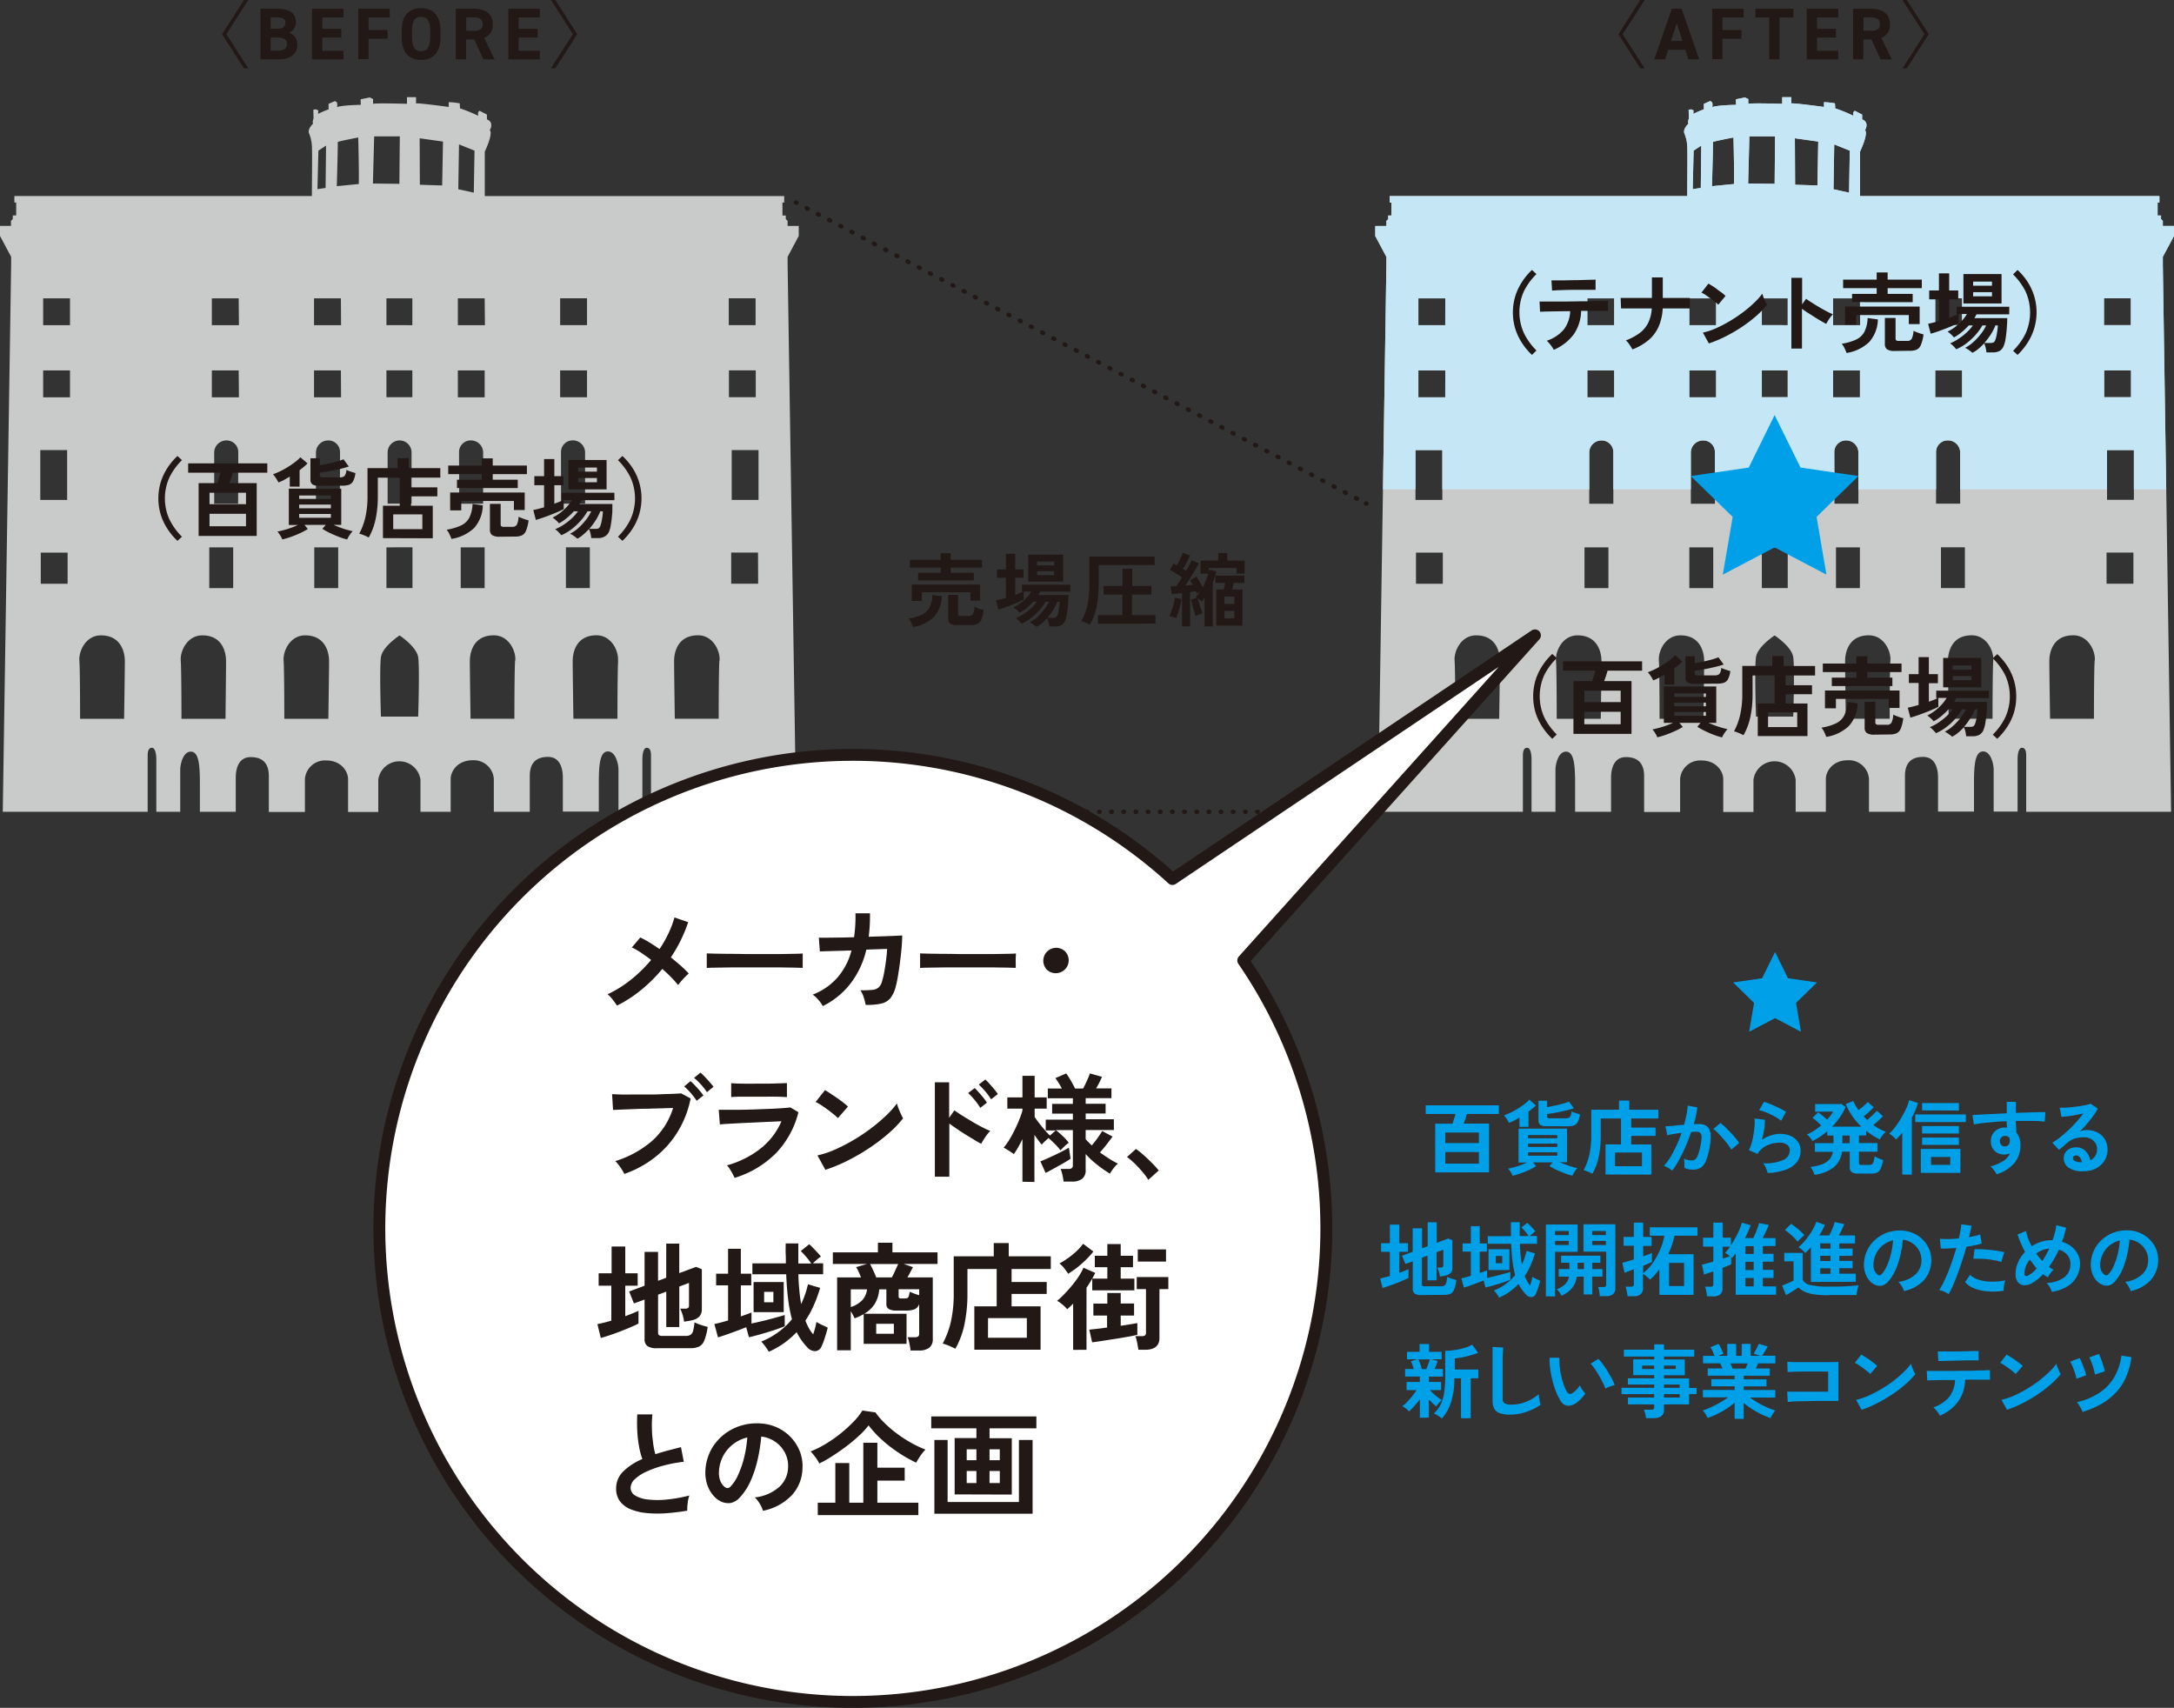 <svg xmlns="http://www.w3.org/2000/svg" xmlns:xlink="http://www.w3.org/1999/xlink" viewBox="0 0 636.27 499.81">
  <rect x="0" y="0" width="636.27" height="499.81" fill="#333333" stroke="none"/>
  <defs>
    <style>
      .cls-1, .cls-11, .cls-7, .cls-8, .cls-9 {
        fill: none;
      }

      .cls-2 {
        fill: #00a0e9;
      }

      .cls-3 {
        fill: #c9caca;
      }

      .cls-4 {
        clip-path: url(#clip-path);
      }

      .cls-5 {
        fill: #c5e7f5;
      }

      .cls-6 {
        fill: #221815;
      }

      .cls-11, .cls-7, .cls-8, .cls-9 {
        stroke: #221815;
        stroke-linecap: round;
        stroke-linejoin: round;
      }

      .cls-7, .cls-8, .cls-9 {
        stroke-width: 1.27px;
      }

      .cls-8 {
        stroke-dasharray: 0.17 3.39;
      }

      .cls-9 {
        stroke-dasharray: 0.34 3.37;
      }

      .cls-10 {
        fill: #fff;
      }

      .cls-11 {
        stroke-width: 3.47px;
      }
    </style>
    <clipPath id="clip-path">
      <rect class="cls-1" x="383.36" y="5.56" width="252.91" height="137.67"/>
    </clipPath>
  </defs>
  <g id="レイヤー_2" data-name="レイヤー 2">
    <g id="レイヤー_1-2" data-name="レイヤー 1">
      <g>
        <g>
          <path class="cls-2" d="M420.05,343.12V328.85h5.06c.16-.44.31-.93.46-1.45L426,326h-8.73v-2.52h21.39V326h-9.33c-.11.41-.25.87-.42,1.39s-.33,1-.51,1.43h7.41v14.27Zm2.95-8.59h9.83v-3.09H423Zm0,6h9.83v-3.37H423Z"/>
          <path class="cls-2" d="M444.7,329.78v-2.71c-.54.33-1.07.63-1.59.89a14.82,14.82,0,0,1-1.47.65c-.15-.28-.36-.65-.64-1.1a6.56,6.56,0,0,0-.84-1.08,20.22,20.22,0,0,0,2-.84,20.44,20.44,0,0,0,2.09-1.16,22.2,22.2,0,0,0,1.92-1.31,12,12,0,0,0,1.44-1.3l1.9,1.69a10.72,10.72,0,0,1-1,.9c-.36.3-.75.61-1.16.93v4.44Zm15.51,14.29a15.75,15.75,0,0,1-2.18-.67q-1.21-.47-2.43-1a19.44,19.44,0,0,1-2.09-1.15l.88-1.07h-5.72l.9,1.12a19.28,19.28,0,0,1-2,1.07c-.79.36-1.61.7-2.47,1a21.83,21.83,0,0,1-2.4.72,5.67,5.67,0,0,0-.56-1.09,6,6,0,0,0-.77-1c.46-.08,1-.2,1.66-.38s1.33-.38,2-.63a18.27,18.27,0,0,0,1.9-.77h-2.49V330.3h14.18v9.83h-2.09c.53.24,1.11.47,1.72.7s1.21.43,1.81.61,1.14.31,1.62.4a6.41,6.41,0,0,0-.82,1.05A6.85,6.85,0,0,0,460.21,344.07Zm-13-10.94h8.57v-.95h-8.57Zm0,2.54h8.57v-1h-8.57Zm0,2.56h8.57v-1h-8.57Zm5.42-8.64a3.16,3.16,0,0,1-1.83-.39,1.55,1.55,0,0,1-.53-1.32v-5.75h2.52V324c.65-.11,1.37-.25,2.15-.41s1.56-.36,2.32-.56a17,17,0,0,0,1.94-.64l1.43,1.94a23,23,0,0,1-2.44.69c-.94.22-1.88.42-2.83.6s-1.81.3-2.57.4v.66a.59.59,0,0,0,.17.46,1.06,1.06,0,0,0,.64.14h4.61a1.76,1.76,0,0,0,1.23-.37,2.59,2.59,0,0,0,.5-1.65,7.6,7.6,0,0,0,.74.31l.92.31.81.23a6.26,6.26,0,0,1-.65,2.26,2.1,2.1,0,0,1-1.14,1,5.71,5.71,0,0,1-1.73.23Z"/>
          <path class="cls-2" d="M469.9,343.72v-8.81h4.53v-7.58h-5.94v4.94a30.09,30.09,0,0,1-.6,6.32,16.92,16.92,0,0,1-1.84,4.91c-.32-.17-.73-.37-1.24-.58a8.85,8.85,0,0,0-1.33-.46,17.49,17.49,0,0,0,1.68-4.51,25.94,25.94,0,0,0,.56-5.7v-7.48h8.12v-2.69h3v2.69h8.52v2.56h-7.95V330h7.12v2.42h-7.12v2.52h5.89v8.81Zm2.77-2.43h7.89v-4h-7.89Z"/>
          <path class="cls-2" d="M489.39,342.6a4.52,4.52,0,0,0-.66-.51c-.3-.2-.61-.38-.93-.56a4.19,4.19,0,0,0-.81-.35,16,16,0,0,0,1.93-2.6,35.9,35.9,0,0,0,1.75-3.34,36.28,36.28,0,0,0,1.48-3.71c-.81.1-1.59.21-2.34.34a18.9,18.9,0,0,0-1.87.38,5.67,5.67,0,0,0-.12-.83c-.06-.35-.13-.7-.21-1a4.47,4.47,0,0,0-.24-.77l1.43-.12c.58,0,1.23-.1,1.94-.18s1.43-.13,2.14-.17c.29-1,.52-2,.7-2.94a23.64,23.64,0,0,0,.37-2.67l2.8.5a22.64,22.64,0,0,1-.38,2.34c-.17.83-.38,1.68-.64,2.55l.86,0h.66a4.56,4.56,0,0,1,1.7.29,2.44,2.44,0,0,1,1.2,1.05,4.5,4.5,0,0,1,.52,2.06,14.77,14.77,0,0,1-.31,3.36,19.76,19.76,0,0,1-1.08,4,4.33,4.33,0,0,1-1.51,2,4.15,4.15,0,0,1-2.3.59,6.4,6.4,0,0,1-1.31-.13,4.58,4.58,0,0,1-1.18-.41c0-.37,0-.82,0-1.36a7.32,7.32,0,0,0-.15-1.33,5.76,5.76,0,0,0,2.33.52,1.55,1.55,0,0,0,1-.32,3.06,3.06,0,0,0,.79-1.28,16.86,16.86,0,0,0,.76-2.84,10.22,10.22,0,0,0,.29-2.57,1.48,1.48,0,0,0-.45-1.11,1.68,1.68,0,0,0-1-.26c-.45,0-1,0-1.59.07-.5,1.48-1.05,2.92-1.68,4.35a42.55,42.55,0,0,1-1.95,3.94A22.94,22.94,0,0,1,489.39,342.6Zm17.31-6.15a16.86,16.86,0,0,0-1-1.52c-.45-.59-.93-1.18-1.45-1.77s-1-1.14-1.52-1.64a10.24,10.24,0,0,0-1.28-1.13l2.09-1.75a15.42,15.42,0,0,1,1.33,1.15c.5.48,1,1,1.56,1.58s1,1.13,1.5,1.68A14.93,14.93,0,0,1,509,334.5Z"/>
          <path class="cls-2" d="M517.34,343.27a7.47,7.47,0,0,0-.27-.91,10.45,10.45,0,0,0-.49-1.09,3.9,3.9,0,0,0-.57-.85,12.68,12.68,0,0,0,5.81-.91,3.08,3.08,0,0,0,2-2.82A1.9,1.9,0,0,0,523,335a3.82,3.82,0,0,0-2.23-.6,9.06,9.06,0,0,0-2.28.32,7.53,7.53,0,0,0-2.29,1.05,6,6,0,0,0-1.82,1.93l-2.54-1.11a9.59,9.59,0,0,0,.82-2.08,25.38,25.38,0,0,0,.56-2.6c.14-.9.24-1.76.3-2.57a11.3,11.3,0,0,0,0-2l3,.36a19.3,19.3,0,0,1-.19,2.74,22.53,22.53,0,0,1-.67,3.12,11.09,11.09,0,0,1,2.64-1.28,8.36,8.36,0,0,1,2.59-.45,7.6,7.6,0,0,1,3.21.63,5.1,5.1,0,0,1,2.13,1.73,4.41,4.41,0,0,1,.76,2.53,5.48,5.48,0,0,1-1,3.24,7,7,0,0,1-3.16,2.29A16.33,16.33,0,0,1,517.34,343.27ZM521.28,328a11.85,11.85,0,0,0-1.41-1c-.55-.31-1.12-.61-1.72-.9s-1.19-.53-1.77-.75a9.75,9.75,0,0,0-1.53-.44l1.42-2.46a14.3,14.3,0,0,1,1.47.5c.58.24,1.17.49,1.8.78s1.22.57,1.78.85,1,.55,1.39.79Z"/>
          <path class="cls-2" d="M531.07,343.81a10,10,0,0,0-1.19-2.3,15.45,15.45,0,0,0,3.48-.81,5,5,0,0,0,2.08-1.41,4.76,4.76,0,0,0,1-2.2h-5.27v-2.54h5.44v-2.23h-1.83v-1.26a19.78,19.78,0,0,1-4.3,2.87,6.51,6.51,0,0,0-.43-.64,7,7,0,0,0-.62-.73,2.76,2.76,0,0,0-.61-.53,14.4,14.4,0,0,0,2.17-1.17,19.44,19.44,0,0,0,2-1.51c-.36-.38-.78-.78-1.26-1.21a9.89,9.89,0,0,0-1.26-1l1.64-1.61a10.89,10.89,0,0,1,1.31,1c.49.4.93.79,1.33,1.15.36-.41.69-.81,1-1.21a10.24,10.24,0,0,0,.76-1.14h-5.27v-2.23h7.67l1.26.85a16.32,16.32,0,0,1-1.66,3,21.62,21.62,0,0,1-2.3,2.78h8.54a21.61,21.61,0,0,1-2.62-3.09,17.92,17.92,0,0,1-1.93-3.54l2.2-.88a16.71,16.71,0,0,0,1.52,2.66c.3-.22.62-.48,1-.77s.67-.59,1-.88.55-.53.72-.72l1.74,1.56c-.24.26-.53.55-.88.87s-.7.64-1.06.95-.68.58-1,.8c.15.17.32.34.49.52l.53.52c.3-.22.63-.49,1-.82s.72-.65,1.06-1,.61-.6.8-.82l1.76,1.57-.82.83c-.33.31-.66.62-1,.92s-.67.57-1,.81a14.77,14.77,0,0,0,3.68,2,6.5,6.5,0,0,0-1,1.06,6.84,6.84,0,0,0-.76,1.17,20.64,20.64,0,0,1-4-2.52v1.36h-2.11v2.23h5.41v2.54h-5.41v3.25a.6.6,0,0,0,.16.48,1.18,1.18,0,0,0,.69.14h2a1.76,1.76,0,0,0,.91-.19,1.21,1.21,0,0,0,.5-.75,9.24,9.24,0,0,0,.32-1.6,6.88,6.88,0,0,0,1.25.64c.5.21.92.37,1.27.48a13.29,13.29,0,0,1-.75,2.47,2.25,2.25,0,0,1-1,1.16,4.05,4.05,0,0,1-1.76.31h-3.82a3.19,3.19,0,0,1-1.9-.43,1.63,1.63,0,0,1-.57-1.4v-4.56h-2.26a7.09,7.09,0,0,1-2.4,4.53A11.38,11.38,0,0,1,531.07,343.81Zm8.14-9.26h2.14v-2.23h-2.14Z"/>
          <path class="cls-2" d="M556.74,343.74V331.49c-.3.38-.61.73-.91,1.07s-.6.64-.9.92a8.64,8.64,0,0,0-.91-.91,6.42,6.42,0,0,0-1.11-.8,13.38,13.38,0,0,0,1.81-2,28.27,28.27,0,0,0,1.77-2.68,31.25,31.25,0,0,0,1.45-2.79,14.2,14.2,0,0,0,.84-2.35l2.56.85a22.75,22.75,0,0,1-1.8,4.3v16.67Zm3.8-15.36v-2.24h14.81v2.24Zm1.63,14.86v-7h11.59v7Zm.38-18.28v-2.14h10.76V325Zm0,6.76v-2.16h10.76v2.16Zm0,3.33v-2.14h10.76v2.14Zm2.62,5.86h5.62v-2.32h-5.62Z"/>
          <path class="cls-2" d="M584.38,343.65c-.19-.32-.45-.7-.76-1.14a5.15,5.15,0,0,0-1.09-1.14,13.42,13.42,0,0,0,3.87-1.66,5,5,0,0,0,1.87-2.21,3.38,3.38,0,0,1-1.52.38,4.09,4.09,0,0,1-2.91-1,3.82,3.82,0,0,1-1.17-2.75,4,4,0,0,1,.47-2.13,3.83,3.83,0,0,1,1.48-1.48,4.28,4.28,0,0,1,2.16-.55l.33,0,.31,0c0-.28-.07-.58-.1-.88s0-.61,0-.95c-1.29,0-2.54.12-3.76.22s-2.33.2-3.35.32a22.28,22.28,0,0,0-2.51.41l-.41-2.75c.57-.05,1.37-.1,2.4-.16l3.53-.17,4.1-.19v-3.35H590v3.23l3.54-.13,3-.1c.89,0,1.59,0,2.09,0l-.19,2.78a35.56,35.56,0,0,0-3.64-.2c-1.51,0-3.12,0-4.81,0,0,.57,0,1.15.06,1.73s.07,1.15.11,1.69a5.49,5.49,0,0,1,1.16,3.65,7.9,7.9,0,0,1-1.83,5.31A10.91,10.91,0,0,1,584.38,343.65Zm2.4-8.15a1.42,1.42,0,0,0,1.42-1.5,3.93,3.93,0,0,0,0-.46c0-.16-.06-.34-.09-.53a1.6,1.6,0,0,0-1.26-.57,1.57,1.57,0,0,0-1.11.42,1.37,1.37,0,0,0-.43,1.1,1.54,1.54,0,0,0,.42,1.12A1.3,1.3,0,0,0,586.78,335.5Z"/>
          <path class="cls-2" d="M609.6,342.77a6.74,6.74,0,0,1-4.21-1.08A3.29,3.29,0,0,1,604,339a3,3,0,0,1,.5-1.74,3.39,3.39,0,0,1,1.3-1.1,4,4,0,0,1,1.74-.39,3.81,3.81,0,0,1,2.84,1.09,5.07,5.07,0,0,1,1.38,2.71,3.38,3.38,0,0,0,1.44-1.24,3.5,3.5,0,0,0,.56-2,3.32,3.32,0,0,0-.48-1.78,3.38,3.38,0,0,0-1.34-1.25,4.16,4.16,0,0,0-2-.46,8.83,8.83,0,0,0-2.77.38,6,6,0,0,0-2.13,1.21l-1.12,1c-.47.4-.91.76-1.32,1.07l-1.95-2.09a19.21,19.21,0,0,0,2.28-1.57c.81-.63,1.62-1.33,2.45-2.11s1.6-1.58,2.35-2.41a29.84,29.84,0,0,0,2-2.46q-1,.24-2.22.45c-.8.15-1.57.27-2.3.36s-1.36.16-1.87.19l-.52-2.71a10.75,10.75,0,0,0,1.6,0c.65,0,1.34-.09,2.08-.16s1.47-.17,2.18-.28,1.33-.22,1.9-.34a5.9,5.9,0,0,0,1.24-.37l2.14,1.42a18.92,18.92,0,0,1-2.22,3.34,43.34,43.34,0,0,1-3,3.36,4.53,4.53,0,0,1,.9-.3,4.8,4.8,0,0,1,1-.1,6.92,6.92,0,0,1,3.25.71,5.41,5.41,0,0,1,2.15,2,5.63,5.63,0,0,1,.77,3,6.08,6.08,0,0,1-.89,3.23,6.4,6.4,0,0,1-2.5,2.3A8,8,0,0,1,609.6,342.77Zm-.31-2.62a2.85,2.85,0,0,0-.56-1.44,1.39,1.39,0,0,0-1.15-.55,1,1,0,0,0-.64.19.65.65,0,0,0-.26.57,1,1,0,0,0,.53.83,3.84,3.84,0,0,0,1.79.38.39.39,0,0,0,.15,0Z"/>
        </g>
        <g>
          <path class="cls-2" d="M404.62,376.94l-.67-2.8q.6-.12,1.32-.3c.48-.12,1-.26,1.51-.42v-7.07h-2.57v-2.52h2.57v-5.44h2.75v5.44h2.52v2.52h-2.52v6.17q.8-.28,1.47-.57c.46-.19.87-.36,1.22-.52V374q-.6.3-1.56.72t-2.07.84c-.73.29-1.45.55-2.16.79S405.12,376.8,404.62,376.94ZM416,379a3.39,3.39,0,0,1-1.95-.42,1.71,1.71,0,0,1-.57-1.45v-8l-2.16.78-1-2.42,3.14-1.16v-6.87h2.73v5.87l1.66-.62v-7h2.64v6l3.39-1.26,1.19.48v8.12a2.18,2.18,0,0,1-.44,1.41,2.6,2.6,0,0,1-1.39.79,5.41,5.41,0,0,1-.82.18l-1,.16a7.59,7.59,0,0,0-.35-1.57,9.09,9.09,0,0,0-.43-1.07h1a1.06,1.06,0,0,0,.6-.14.61.61,0,0,0,.19-.52v-4.56l-2,.73v8.22h-2.64v-7.22l-1.66.62v7.69a.63.63,0,0,0,.18.51,1.07,1.07,0,0,0,.7.16h4.75a1.75,1.75,0,0,0,1-.23,1.41,1.41,0,0,0,.52-.82,8.48,8.48,0,0,0,.27-1.71,8.49,8.49,0,0,0,1.26.51c.54.18,1,.32,1.43.42a11.84,11.84,0,0,1-.67,2.79,2.28,2.28,0,0,1-1.09,1.25,4.66,4.66,0,0,1-1.83.3Z"/>
          <path class="cls-2" d="M428.44,376.82l-.74-2.71c.38-.08.81-.18,1.29-.31s1-.26,1.49-.4v-7.12h-2.42V363.9h2.42v-5.06h2.59v5.06h2.11v2.38h-2.11v6.29l1.17-.42,1-.36V374c.72-.16,1.51-.34,2.36-.55s1.66-.41,2.43-.63,1.43-.4,2-.56v2.28c-.35.15-.82.32-1.4.53l-1.91.63-2.07.6q-1,.29-1.89.48l-.54-2.05c-.59.24-1.23.49-1.93.75s-1.37.51-2,.74S428.94,376.66,428.44,376.82Zm10.3,2.92a9,9,0,0,0-.68-1.07,7,7,0,0,0-.84-1,15,15,0,0,0,3.48-1.91,14.5,14.5,0,0,0,2.74-2.62,30.21,30.21,0,0,1-.76-4c-.19-1.48-.32-3.2-.4-5.15h-6.86v-2.21h6.79c0-.63,0-1.28,0-2s0-1.37,0-2.1h2.57c0,1.44,0,2.8,0,4.06h2.61a13.66,13.66,0,0,0-1-1.34c-.42-.48-.78-.87-1.1-1.18l1.71-1.35c.24.21.51.46.81.77l.88.93c.28.31.51.57.69.79a6,6,0,0,0-.84.65c-.31.26-.58.51-.8.73h2.11V364h-5c0,1.17.1,2.26.19,3.28s.22,1.94.36,2.8a19.08,19.08,0,0,0,1.38-4l2.47.73a29.63,29.63,0,0,1-1.31,3.56,19.22,19.22,0,0,1-1.69,3.07,14.36,14.36,0,0,0,.72,1.52,6.53,6.53,0,0,0,.85,1.23c.14-.41.27-.84.39-1.3s.21-.87.28-1.22a4.59,4.59,0,0,0,.65.39c.28.14.56.28.87.41l.76.37c-.13.55-.31,1.19-.55,1.92a17.8,17.8,0,0,1-.71,1.85,1.47,1.47,0,0,1-1.29,1,2.13,2.13,0,0,1-1.61-.77,12.45,12.45,0,0,1-1.18-1.43,13.2,13.2,0,0,1-1-1.66,17.42,17.42,0,0,1-5.63,4Zm-3.09-8.05v-6.1h6.11v6.1Zm2.14-2h1.88v-2.12h-1.88Z"/>
          <path class="cls-2" d="M452.44,379.36v-21h9.29v8h-6.6v13.06Zm2.69-17.9h4v-1.19h-4Zm0,2.89h4v-1.18h-4ZM457,379.19a7.27,7.27,0,0,0-.6-1,4.38,4.38,0,0,0-.77-.86,8.49,8.49,0,0,0,2.47-1.51,4,4,0,0,0,1.09-2.22h-3v-2.2h3.13v-1.86h-2.42v-2.06h11.49v2.06H466v1.86h3v2.2h-3v5.23h-2.5v-5.23h-2a6.85,6.85,0,0,1-1.55,3.52A8.14,8.14,0,0,1,457,379.19Zm4.75-7.78h1.83v-1.86H461.7Zm6.46,7.93c0-.4-.08-.86-.16-1.39a5.17,5.17,0,0,0-.34-1.3h1.59a.87.87,0,0,0,.63-.16.85.85,0,0,0,.16-.6V366.3h-6.65v-8h9.33v18.6a2.35,2.35,0,0,1-.65,1.82,3.1,3.1,0,0,1-2.13.6ZM466,361.46H470v-1.19H466Zm0,2.89H470v-1.18H466Z"/>
          <path class="cls-2" d="M476.33,379.36a6.24,6.24,0,0,0-.12-.9q-.09-.56-.21-1.08a5,5,0,0,0-.24-.82h1.55a1.06,1.06,0,0,0,.67-.16.7.7,0,0,0,.2-.6v-4.35l-1.67.63c-.5.18-.85.31-1.06.37l-.64-2.9c.37-.08.85-.21,1.45-.39l1.92-.58v-4h-3V362h3V357.8h2.73V362h2.45v2.62h-2.45v3.06l1.56-.57a9.3,9.3,0,0,0,1-.43v2.64c-.19.11-.52.26-1,.46s-1,.42-1.57.65v2.16a12,12,0,0,0,2.21-2.18,19,19,0,0,0,1.83-2.77,21.43,21.43,0,0,0,1.37-3,17.28,17.28,0,0,0,.79-3h-4.25v-2.47H496.8v2.47h-6.74a18.6,18.6,0,0,1-.72,2.66c-.31.92-.68,1.83-1.09,2.75h7.41v11.9h-10v-7.5c-.43.58-.87,1.13-1.33,1.65a15.44,15.44,0,0,1-1.42,1.39,9.15,9.15,0,0,0-1-.93,6.69,6.69,0,0,0-1.07-.78V377a2.14,2.14,0,0,1-.7,1.79,3.4,3.4,0,0,1-2.14.56Zm12.16-3h4.39v-6.76h-4.39Z"/>
          <path class="cls-2" d="M499.6,379.36a6.24,6.24,0,0,0-.12-.9q-.09-.56-.21-1.08a4,4,0,0,0-.26-.82h1.57a1.06,1.06,0,0,0,.67-.16.7.7,0,0,0,.2-.6v-3.73l-1.65.57-1.08.36-.61-2.9c.36-.08.84-.2,1.43-.36l1.91-.54v-4.37h-3v-2.61h3V357.8h2.71v4.42h2.45v2.2c.46-.68.9-1.41,1.32-2.18s.79-1.55,1.12-2.32a14,14,0,0,0,.76-2.1l2.57.76a36.72,36.72,0,0,1-1.66,3.75h2.42c.19-.39.39-.85.62-1.38s.43-1.07.63-1.61.35-1,.46-1.4l2.82.55c-.11.3-.27.67-.47,1.13s-.42.91-.65,1.38-.45.92-.66,1.33h3.76v2.33h-3.73v2.28h3.15v2.3h-3.15v2.4h3.15V374h-3.15v2.47h3.89v2.44H508V366.8a15.14,15.14,0,0,1-1.07,1.35l-.26-.26V370c-.49.24-1.34.59-2.54,1.05v6a2.14,2.14,0,0,1-.7,1.79,3.38,3.38,0,0,1-2.12.56Zm4.56-11,1.21-.4q.56-.19.93-.36c-.24-.18-.48-.35-.74-.52s-.47-.32-.66-.43a8.51,8.51,0,0,0,.69-.8c.23-.31.48-.63.73-1h-2.16Zm6.67-1.38h2.43v-2.28h-2.43Zm0,4.7h2.43v-2.4h-2.43Zm0,4.78h2.43V374h-2.43Z"/>
          <path class="cls-2" d="M535.18,379.05a29.08,29.08,0,0,1-4.21-.25,10,10,0,0,1-2.78-.76,6.52,6.52,0,0,1-1.85-1.27c-.28.21-.65.45-1.09.74l-1.34.83-1.18.69-1.16-2.78,1.07-.44q.66-.27,1.29-.57c.42-.2.74-.36,1-.49v-5.62h-2.73v-2.47h5.39v7.79a2.92,2.92,0,0,0,2.23,1.62,23.35,23.35,0,0,0,5.4.46c2,0,3.76,0,5.22-.1s2.64-.17,3.54-.3a5,5,0,0,0-.26.82,10.8,10.8,0,0,0-.24,1.13c-.06.38-.1.69-.12.92l-1.73,0-2.27,0h-4.14Zm-9.08-15.67a10.08,10.08,0,0,0-1-1.15c-.43-.42-.88-.84-1.35-1.25a13.38,13.38,0,0,0-1.36-1l1.81-1.81c.38.24.82.56,1.32.95s1,.8,1.44,1.22a12,12,0,0,1,1.13,1.13c-.16.13-.37.31-.63.55s-.51.48-.76.75S526.23,363.21,526.1,363.38ZM530,375.16V365a18.07,18.07,0,0,1-1.64,1.71c-.25-.28-.55-.58-.89-.9a4.39,4.39,0,0,0-1.13-.78,15.51,15.51,0,0,0,2.15-2.2,21.9,21.9,0,0,0,1.86-2.66,14.57,14.57,0,0,0,1.24-2.62l2.5.92a21.75,21.75,0,0,1-1.64,3.09h2.89a13.78,13.78,0,0,0,.66-1.28c.21-.48.41-.95.58-1.43a12.11,12.11,0,0,0,.38-1.21l2.8.6c-.16.41-.39.94-.7,1.59s-.61,1.22-.89,1.73h4.73v2.33h-4.59v1.52h3.9v2.11h-3.9V369h3.9v2.14h-3.9v1.61h4.82v2.38Zm2.73-9.76h3v-1.52h-3Zm0,3.63h3v-1.52h-3Zm0,3.75h3v-1.61h-3Z"/>
          <path class="cls-2" d="M557.24,377.84a5.58,5.58,0,0,0-.36-.9,8,8,0,0,0-.61-1,5.22,5.22,0,0,0-.67-.8,8.93,8.93,0,0,0,4.95-2.12,5.48,5.48,0,0,0,1.79-3.84,5.88,5.88,0,0,0-.64-3.13,6.2,6.2,0,0,0-4.8-3.25,32.15,32.15,0,0,1-.71,4.51,24.28,24.28,0,0,1-1.41,4.32,12.92,12.92,0,0,1-2.17,3.42,3.57,3.57,0,0,1-1.89,1.21,3.45,3.45,0,0,1-1.94-.26,4.63,4.63,0,0,1-1.75-1.36,6.38,6.38,0,0,1-1.17-2.19,7.59,7.59,0,0,1-.33-2.72,9.84,9.84,0,0,1,3.44-7.05,10.45,10.45,0,0,1,3.49-2,11.07,11.07,0,0,1,4.21-.55,9.26,9.26,0,0,1,3.39.81,8.87,8.87,0,0,1,4.64,4.84,8.87,8.87,0,0,1-1.74,9A11.12,11.12,0,0,1,557.24,377.84Zm-7.72-4.8a.87.87,0,0,0,.54.19.81.81,0,0,0,.57-.28,8.38,8.38,0,0,0,1.58-2.42,19.06,19.06,0,0,0,1.21-3.54,22.62,22.62,0,0,0,.63-4,7.38,7.38,0,0,0-2.91,1.37,7.48,7.48,0,0,0-2,2.41,7.56,7.56,0,0,0-.83,3.1,4.51,4.51,0,0,0,.29,1.94A2.93,2.93,0,0,0,549.52,373Z"/>
          <path class="cls-2" d="M570.32,378.72A9.34,9.34,0,0,0,569,378a9,9,0,0,0-1.45-.48,16.8,16.8,0,0,0,1.28-2.25c.44-.91.89-1.92,1.33-3s.87-2.28,1.28-3.49.79-2.4,1.12-3.57c-.9.08-1.75.13-2.55.16a16.34,16.34,0,0,1-2,0l-.26-2.85a22,22,0,0,0,2.46.08c1,0,2-.08,3.08-.17q.3-1.23.48-2.28a16.59,16.59,0,0,0,.23-1.85l3,.4c-.07.46-.16,1-.29,1.53s-.27,1.17-.43,1.82c.65-.11,1.26-.23,1.83-.37a13.47,13.47,0,0,0,1.45-.41l.43,2.65a17.79,17.79,0,0,1-1.91.49c-.79.17-1.64.31-2.56.44-.35,1.25-.73,2.54-1.16,3.86s-.87,2.61-1.33,3.86-.91,2.4-1.37,3.45S570.73,378,570.32,378.72Zm16.1-1a19.44,19.44,0,0,1-4.83.19,13.27,13.27,0,0,1-3.94-.92,6.23,6.23,0,0,1-2.51-1.78l1.45-2.14a6,6,0,0,0,2.34,1.39,12.07,12.07,0,0,0,3.54.61,19.47,19.47,0,0,0,4.43-.36,6.1,6.1,0,0,0-.37,1.49A8,8,0,0,0,586.42,377.72Zm-.71-8.4a14.73,14.73,0,0,0-1.81-.47c-.68-.13-1.39-.24-2.15-.32s-1.48-.13-2.2-.15-1.38,0-2,0l.35-2.78a19.42,19.42,0,0,1,2,0q1.15.06,2.4.18t2.37.3c.75.12,1.4.24,1.94.37Z"/>
          <path class="cls-2" d="M600.5,378.05a6,6,0,0,0-.58-1.33,6.5,6.5,0,0,0-.91-1.28,8.79,8.79,0,0,0,5.16-1.64,4.74,4.74,0,0,0,1.79-3.91,4,4,0,0,0-.9-2.62,5,5,0,0,0-2.47-1.56,30.47,30.47,0,0,1-2.92,5.05,9.33,9.33,0,0,0,1.38.86,4.44,4.44,0,0,0-.95,1,9.05,9.05,0,0,0-.74,1.17c-.24-.12-.47-.26-.71-.41a8.17,8.17,0,0,1-.71-.49,12.29,12.29,0,0,1-3,2.49,4.51,4.51,0,0,1-2.48.75,2.35,2.35,0,0,1-1.85-.88,3.8,3.8,0,0,1-.7-2.5,7.93,7.93,0,0,1,.76-3.38,10.51,10.51,0,0,1,2-3c-.48-.89-.9-1.77-1.27-2.65a25.77,25.77,0,0,1-.92-2.46l2.5-1a11.1,11.1,0,0,0,.59,2.13,17.71,17.71,0,0,0,1.07,2.33,11,11,0,0,1,2.67-1.29,9.14,9.14,0,0,1,2.88-.47h.53c.27-.74.5-1.49.7-2.24a15.25,15.25,0,0,0,.41-2.15l2.85.71c-.14.68-.31,1.37-.51,2.06s-.43,1.38-.7,2.07a8.22,8.22,0,0,1,2.86,1.46,6.76,6.76,0,0,1,1.81,2.24,6,6,0,0,1,.63,2.72,7.85,7.85,0,0,1-1,3.85,7.57,7.57,0,0,1-2.81,2.84A11.5,11.5,0,0,1,600.5,378.05Zm-6.74-4.86a8.71,8.71,0,0,0,2.32-2c-.36-.39-.71-.81-1-1.24s-.66-.88-1-1.32a7.56,7.56,0,0,0-1.16,1.94,5.89,5.89,0,0,0-.41,2.14Q592.5,373.85,593.76,373.19Zm4-4.16a32.44,32.44,0,0,0,2-3.61,7.26,7.26,0,0,0-2,.44,7.86,7.86,0,0,0-1.82,1A22.57,22.57,0,0,0,597.72,369Z"/>
          <path class="cls-2" d="M623.58,377.84a4.65,4.65,0,0,0-.35-.9,8,8,0,0,0-.61-1,5.22,5.22,0,0,0-.67-.8A9,9,0,0,0,626.9,373a5.48,5.48,0,0,0,1.79-3.84,5.88,5.88,0,0,0-.64-3.13,6.2,6.2,0,0,0-4.8-3.25,33.69,33.69,0,0,1-.71,4.51,24.28,24.28,0,0,1-1.41,4.32A12.69,12.69,0,0,1,619,375a3.59,3.59,0,0,1-1.88,1.21,3.44,3.44,0,0,1-1.94-.26,4.66,4.66,0,0,1-1.76-1.36,6.54,6.54,0,0,1-1.16-2.19,7.59,7.59,0,0,1-.33-2.72,9.84,9.84,0,0,1,3.44-7.05,10.35,10.35,0,0,1,3.49-2,11,11,0,0,1,4.2-.55,9.27,9.27,0,0,1,3.4.81,8.87,8.87,0,0,1,4.64,4.84,8.87,8.87,0,0,1-1.74,9A11.11,11.11,0,0,1,623.58,377.84Zm-7.71-4.8a.87.87,0,0,0,.54.19A.81.81,0,0,0,617,373a8.38,8.38,0,0,0,1.58-2.42,19.82,19.82,0,0,0,1.21-3.54,22.62,22.62,0,0,0,.63-4,7.38,7.38,0,0,0-2.91,1.37,7.48,7.48,0,0,0-2,2.41,7.57,7.57,0,0,0-.84,3.1,4.51,4.51,0,0,0,.3,1.94A2.93,2.93,0,0,0,615.87,373Z"/>
        </g>
        <g>
          <path class="cls-2" d="M415.56,414.93v-5.46a23.48,23.48,0,0,1-1.61,2,20.2,20.2,0,0,1-1.57,1.6,6,6,0,0,0-.91-.86,4.8,4.8,0,0,0-1.06-.68,9.49,9.49,0,0,0,1.44-1.26c.51-.54,1-1.11,1.51-1.73a18,18,0,0,0,1.21-1.71h-2.9v-2.4h3.89v-1.57h-4.32v-2.21h2.54c-.12-.41-.26-.81-.41-1.22s-.29-.75-.42-1.06l1.92-.57h-3.08v-2.18h3.68v-2.28h2.78v2.28h3.68v2.18h-3.18l2,.5c-.11.35-.24.73-.4,1.14s-.3.82-.46,1.21h2.42v2.21H418.2v1.57h3.56v2.4h-3.25a13.82,13.82,0,0,0,1,1c.41.38.83.74,1.27,1.08a9.22,9.22,0,0,0,1.2.82,6.49,6.49,0,0,0-.57.54,8.29,8.29,0,0,0-.62.71,6.56,6.56,0,0,0-.45.63,12.94,12.94,0,0,1-1-.9q-.6-.57-1.14-1.17v5.32Zm.57-14.25h1.31c.21-.47.41-1,.6-1.55s.34-1,.42-1.3h-3.35a9.78,9.78,0,0,1,.55,1.31C415.85,399.68,416,400.19,416.13,400.68ZM422,415.12a8.69,8.69,0,0,0-1.15-.83,6.09,6.09,0,0,0-1.22-.62,8.63,8.63,0,0,0,2-2.63,12.25,12.25,0,0,0,1.05-3.52,32.47,32.47,0,0,0,.3-4.72v-7.48a17.85,17.85,0,0,0,2.72-.22,19.72,19.72,0,0,0,2.83-.61,11.72,11.72,0,0,0,2.34-.95l1.73,2.35a18.26,18.26,0,0,1-2,.7c-.81.23-1.64.43-2.48.6a17.15,17.15,0,0,1-2.34.34v3.27h6.89v2.57h-2.24v11.68H427.6V403.37h-1.94a22.61,22.61,0,0,1-1,7A12.81,12.81,0,0,1,422,415.12Z"/>
          <path class="cls-2" d="M442.16,414a10.08,10.08,0,0,1-3.08-.38,3,3,0,0,1-1.71-1.28,4.87,4.87,0,0,1-.53-2.45V394.18l3.11.19q0,.4-.09,1.35c0,.63-.06,1.32-.08,2s0,1.23,0,1.93,0,1.46,0,2.3v7.31a1.57,1.57,0,0,0,.58,1.43,4,4,0,0,0,2,.38,11.08,11.08,0,0,0,4.4-.88,13.6,13.6,0,0,0,3.6-2.18c0,.3,0,.66.11,1.08s.12.81.19,1.18.13.66.18.87a15.33,15.33,0,0,1-4,2A14.33,14.33,0,0,1,442.16,414Z"/>
          <path class="cls-2" d="M460.87,410.85a3.62,3.62,0,0,1-2.23.53,2.66,2.66,0,0,1-1.85-1.34,16.3,16.3,0,0,1-1.36-2.68,25.71,25.71,0,0,1-1.05-3.28,28.29,28.29,0,0,1-.67-3.47,21.94,21.94,0,0,1-.2-3.25l2.9,0a14.71,14.71,0,0,0,.07,2.54,22.64,22.64,0,0,0,.45,2.78,21.13,21.13,0,0,0,.74,2.6,10.57,10.57,0,0,0,.92,2,1.17,1.17,0,0,0,.73.65,1.1,1.1,0,0,0,.84-.2,7.14,7.14,0,0,0,1.2-1,10.28,10.28,0,0,0,1.05-1.29,3.76,3.76,0,0,0,.4.81c.18.3.38.59.59.88a8,8,0,0,0,.58.69,11.66,11.66,0,0,1-1.46,1.76A8.18,8.18,0,0,1,460.87,410.85Zm9-4.44a16.67,16.67,0,0,0-.74-1.71q-.5-1-1.14-2.13c-.43-.73-.85-1.41-1.28-2a9,9,0,0,0-1.19-1.46l2.28-1.45a13.53,13.53,0,0,1,1.32,1.59c.48.67,1,1.38,1.42,2.13s.89,1.48,1.25,2.18a11.05,11.05,0,0,1,.78,1.79,7.86,7.86,0,0,0-1.48.46A6,6,0,0,0,469.85,406.41Z"/>
          <path class="cls-2" d="M481.74,415.05a7.68,7.68,0,0,0-.22-1.3,7.22,7.22,0,0,0-.39-1.19h2.09a1.18,1.18,0,0,0,.71-.16.74.74,0,0,0,.21-.63V411h-7.69v-2h7.69v-1h-9.57v-1.85h9.57v-.95h-7.71v-1.83h7.71v-.93H478v-4.63h6.15V397h-8.88v-2h8.88v-1.56H487v1.56h8.86v2H487v.85h6.08v4.63H487v.93h7.36v2.78h2.17V408h-2.17v3H487v1.52a2.28,2.28,0,0,1-.75,1.9,3.61,3.61,0,0,1-2.26.59Zm-1.13-14.41h3.53v-1h-3.53Zm6.38,0h3.47v-1H487Zm0,5.51h4.61v-.95H487Zm0,2.85h4.61v-1H487Z"/>
          <path class="cls-2" d="M507.68,415.22v-4.73a20.19,20.19,0,0,1-2.41,1.81,28.84,28.84,0,0,1-2.76,1.54,23.55,23.55,0,0,1-2.74,1.14,6.81,6.81,0,0,0-.36-.7c-.16-.28-.33-.56-.52-.83a3.55,3.55,0,0,0-.55-.66,18.57,18.57,0,0,0,2.5-1c.88-.4,1.76-.85,2.62-1.35a24,24,0,0,0,2.32-1.51h-7.39v-2.16h9.29v-1.07h-6.82v-2.06h6.82v-1.05h-7.89v-2.11h4.32l-.33-.8a6.52,6.52,0,0,0-.35-.7h-5v-2.16h3.37c-.15-.41-.34-.86-.55-1.35a6.66,6.66,0,0,0-.66-1.19l2.4-1a7.06,7.06,0,0,1,.51.91c.18.37.35.74.51,1.09s.29.66.38.89l-1.49.62h2.63v-3.49h2.59v3.49h1.64v-3.49h2.61v3.49h2.8l-1.92-.66a8.17,8.17,0,0,0,.53-.87c.2-.36.39-.72.57-1.09a7.62,7.62,0,0,0,.39-.89l2.62.76-.53.95c-.2.36-.4.7-.6,1s-.36.58-.49.77h3.85V399h-5.06c-.2.54-.41,1-.62,1.5h4.06v2.11h-7.62v1.05H517v2.06h-6.68v1.07h9.26V409h-7.41a23.74,23.74,0,0,0,2.31,1.51,24.73,24.73,0,0,0,2.61,1.34,22.16,22.16,0,0,0,2.49.95,5.06,5.06,0,0,0-.52.65c-.19.28-.36.56-.52.85a6.81,6.81,0,0,0-.36.71,24.79,24.79,0,0,1-2.7-1.13,25.44,25.44,0,0,1-2.74-1.53,22,22,0,0,1-2.42-1.8v4.7Zm-.6-14.7h3.78c.11-.22.22-.47.33-.73l.33-.77h-5.08c.13.26.25.52.36.79Z"/>
          <path class="cls-2" d="M523.23,410.28l-.17-3c.34,0,.86,0,1.58,0l2.48,0H530l2.81,0,2.24,0v-5.89h-2l-2.72,0-2.9,0-2.57.06c-.75,0-1.31.05-1.67.09l-.1-3c.38,0,1,.06,1.73.08l2.66,0h3.1l3.1,0c1,0,1.88,0,2.65,0l1.72-.05V410h-3l-3.51,0q-1.81,0-3.48.06l-2.93.06C524.27,410.22,523.64,410.25,523.23,410.28Z"/>
          <path class="cls-2" d="M547.38,402.11a8.34,8.34,0,0,0-.87-.78c-.37-.31-.78-.62-1.23-.95s-.89-.64-1.32-.92a8.61,8.61,0,0,0-1.11-.63l1.89-2.4c.32.18.69.4,1.12.67s.87.56,1.32.88.87.63,1.27.94a11.69,11.69,0,0,1,.95.81Zm-2.54,10.47-1.61-2.92a19.08,19.08,0,0,0,3.55-1.17,37,37,0,0,0,3.74-1.93,38.6,38.6,0,0,0,3.56-2.37,35.26,35.26,0,0,0,3-2.58,18.46,18.46,0,0,0,2.22-2.49,7.34,7.34,0,0,0,.32,1c.15.4.31.78.49,1.16a7.12,7.12,0,0,0,.45.86,22.6,22.6,0,0,1-2.91,3,37.56,37.56,0,0,1-3.86,2.94,39.55,39.55,0,0,1-4.42,2.58A31.08,31.08,0,0,1,544.84,412.58Z"/>
          <path class="cls-2" d="M567.75,414.31a6.26,6.26,0,0,0-.49-.83c-.23-.31-.46-.62-.72-.91a5.74,5.74,0,0,0-.69-.7,10.25,10.25,0,0,0,4.69-3.12,8.76,8.76,0,0,0,1.66-4.88l-3.6,0-2.94.06-1.61.06-.14-2.78q.29,0,1.35,0h2.64l3.4,0,3.67-.05c1.22,0,2.36,0,3.41-.06s1.94,0,2.66-.07,1.18,0,1.37-.06l0,2.8h-3.51l-2.95,0h-.81a11.7,11.7,0,0,1-2,6.37A13,13,0,0,1,567.75,414.31Zm-.45-16-.16-2.8h1.18l2.17,0,2.63,0,2.64-.06,2.15-.06c.59,0,1,0,1.15-.05l.05,2.78c-.21,0-.61,0-1.2,0l-2.12,0-2.56.05-2.58.06-2.12.07Z"/>
          <path class="cls-2" d="M589.93,402.11a8.08,8.08,0,0,0-.86-.78c-.37-.31-.79-.62-1.24-.95s-.89-.64-1.32-.92a7.45,7.45,0,0,0-1.11-.63l1.9-2.4c.31.18.69.4,1.11.67s.87.56,1.32.88.88.63,1.27.94a9,9,0,0,1,1,.81Zm-2.54,10.47-1.61-2.92a18.84,18.84,0,0,0,3.55-1.17,36,36,0,0,0,3.74-1.93,37.29,37.29,0,0,0,3.56-2.37,35.26,35.26,0,0,0,3-2.58,18.46,18.46,0,0,0,2.22-2.49,9.12,9.12,0,0,0,.32,1c.15.4.32.78.49,1.16a7.12,7.12,0,0,0,.45.86,21.41,21.41,0,0,1-2.91,3,36.5,36.5,0,0,1-3.86,2.94,40.33,40.33,0,0,1-4.41,2.58A31.64,31.64,0,0,1,587.39,412.58Z"/>
          <path class="cls-2" d="M607.72,403.49a10.25,10.25,0,0,0-.27-1.17c-.14-.46-.3-.94-.48-1.43s-.37-1-.56-1.39a7.85,7.85,0,0,0-.52-1l2.78-1.05a11.5,11.5,0,0,1,.69,1.49c.25.62.49,1.26.72,1.91a14.92,14.92,0,0,1,.49,1.63Zm1.8,9.73a9.11,9.11,0,0,0-.73-1.49,10.21,10.21,0,0,0-.93-1.38,20.3,20.3,0,0,0,6.35-2.59,13.85,13.85,0,0,0,4.42-4.46,17,17,0,0,0,2.25-6.58l2.94.47a21.47,21.47,0,0,1-1.71,6.07,16.19,16.19,0,0,1-3.06,4.49A18.59,18.59,0,0,1,614.8,411,30.16,30.16,0,0,1,609.52,413.22Zm3.61-10.94a10.18,10.18,0,0,0-.25-1.18c-.11-.47-.26-1-.42-1.45s-.34-1-.51-1.4a10.68,10.68,0,0,0-.48-1l2.83-1a12.59,12.59,0,0,1,.63,1.49c.23.64.44,1.28.65,1.93a12.44,12.44,0,0,1,.43,1.66Z"/>
        </g>
        <path class="cls-3" d="M636.27,69.06V66.12H633V64.64l-.53-.52V63.06h-1V59.27h.53V57.38H544.38v-13s2.51-5.24,1.46-6.29c.84-1.47.43-2.73-.84-3.14V33.53l-2.16-1.12-.42.42v1.05a42.27,42.27,0,0,0-5.31-2.17c0-.69-.07-1.46-.07-1.46a18.81,18.81,0,0,0-3.21-.35v1.4s-8.17-1.12-9.57-1.05V28.43H521.6v1.95s-8.8-.27-9.92,0V29l-1-.49-2.65.56.07,1.61s-5.45.07-7.06.69c.35-.34.07-1.39.07-1.39l-.55-.42-1.89.83V32a24.81,24.81,0,0,0-3.07,1.33,9.66,9.66,0,0,1,.07-1L495,32l-.78.14.08,2.52s-.42,1.05-.14,1.54c-.63.62-1.68,1.88-1.12,3a11.24,11.24,0,0,1,.77,3.56c.11.86,0,11,0,14.63h-87.1v1.89h.52v3.79h-.94v1.06l-.53.52v1.48H402.5v2.94l3.26,6.11v2.31l-2.45,160.09h42.4V221.09c0-1.54.43-2.25,1.27-2.25s1.26,1.55,1.26,3.37v15.36h7V225.3c0-1.69.84-5.33,3.08-5.33s2.67,3.5,2.67,9.12v8.48h10.52v-10c0-1.82.43-6,4.35-6s5.33,2.24,5.33,5.61v10.45h10.53v-9.65a5.88,5.88,0,0,1,6.17-5.43c4.63,0,6.46,3.39,6.46,5.43v9.65h8.84V228.2a6.23,6.23,0,0,1,12.35,0v9.37h8.84v-9.65c0-2,1.82-5.43,6.45-5.43a5.88,5.88,0,0,1,6.17,5.43v9.65h10.53V227.12c0-3.37,1.4-5.61,5.33-5.61s4.35,4.21,4.35,6v10h10.52v-8.48c0-5.62.43-9.12,2.67-9.12s3.09,3.64,3.09,5.33v12.27h7V222.21c0-1.82.41-3.37,1.26-3.37s1.26.71,1.26,2.25v16.48h42.41L633,77.48V75.17Zm-99.44-26.8,4.55,1.82-.21,12.3-4.55-1Zm-4.68-.83-.24,12.84-6.53-.2-.07-13.6ZM512,39.91l7.51,0-.12,13.89-7.75-.09Zm-10.66,1.65c.49-.28,6-1.32,6-1.32s.28,11,.14,13.62c-.21,0-6.43.63-6.43.63s.35-11.81.28-12.93m-5.65,2.52,2.23-1.47L497.78,55l-2.37.35Zm-81.41,87.63h7.86V146.3h-7.86Zm8,39.14h-7.85v-9.12h7.85Zm.71-54.58h-7.86v-7.86H423Zm0-21.1h-7.86V87.31H423Zm15.78,115.19H425.93s0-14.32-.21-17.05,1.87-7.37,6.32-7.37c5.68,0,6.94,4.63,6.94,7.58s-.21,16.84-.21,16.84m29.68,0H455.61s0-14.32-.21-17.05,1.87-7.37,6.31-7.37c5.68,0,7,4.63,7,7.58s-.21,16.84-.21,16.84m2.24-38.24h-7V160.19h7Zm1.44-24.7h-7.05v-15a3.56,3.56,0,0,1,3.58-3.52,3.4,3.4,0,0,1,3.47,3.52Zm.25-31.15h-7.86v-7.86h7.86Zm0-21.1h-7.86V87.31h7.86Zm72,0H536.5V87.31h7.86Zm-25,65h3.79v11.93h-7.58V160.19Zm-3.47-12.77v-15a3.47,3.47,0,1,1,6.94,0v15h-6.94Zm3.47-31.15h-3.79v-7.86h7.58v7.86Zm0-21.1h-3.79V87.31h7.58v7.86ZM498.55,210.36H485.71s0-14.32-.21-17.05,1.87-7.37,6.31-7.37c5.68,0,6.95,4.63,6.95,7.58s-.21,16.84-.21,16.84m2.87-38.24h-7V160.19h7Zm.49-24.7h-7.05v-15a3.57,3.57,0,0,1,3.58-3.52,3.4,3.4,0,0,1,3.47,3.52Zm.35-31.15h-7.85v-7.86h7.85Zm0-21.1h-7.85V87.31h7.85Zm22.57,114.55h-10.9s-.47-14.17,0-17.4c.4-2.72,4.25-5.54,5.45-6.36,1.2.82,5.06,3.64,5.45,6.36.47,3.23,0,17.4,0,17.4M536.5,108.41h7.86v7.86H536.5Zm.35,24a3.4,3.4,0,0,1,3.47-3.52,3.56,3.56,0,0,1,3.58,3.52v15h-7Zm.49,27.77h7v11.93h-7Zm15.93,33.12c-.21,2.73-.21,17.05-.21,17.05H540.22s-.21-13.9-.21-16.84,1.26-7.58,6.94-7.58c4.45,0,6.53,4.63,6.32,7.37m13.12-106h7.86v7.86h-7.86Zm0,21.1h7.86v7.86h-7.86Zm.24,39v-15a3.41,3.41,0,0,1,3.48-3.52,3.57,3.57,0,0,1,3.58,3.52v15Zm1.44,12.77h7v11.93h-7Zm15.3,33.12c-.21,2.73-.21,17.05-.21,17.05H570.32s-.21-13.9-.21-16.84,1.26-7.58,6.94-7.58c4.44,0,6.53,4.63,6.32,7.37m32.41-106h7.86v7.86h-7.86Zm-2.73,106c-.21,2.73-.21,17.05-.21,17.05H600s-.22-13.9-.22-16.84,1.27-7.58,7-7.58c4.44,0,6.52,4.63,6.32,7.37m2.73-84.9h7.86v7.86h-7.86Zm8.56,62.44h-7.86v-9.12h7.86Zm.14-24.55h-7.86V131.71h7.86Z"/>
        <path class="cls-3" d="M233.77,69.06V66.12h-3.26V64.64l-.53-.52V63.06H229V59.27h.52V57.38H141.88v-13s2.52-5.24,1.47-6.29c.84-1.47.42-2.73-.84-3.14V33.53l-2.16-1.12-.42.42v1.05a42.27,42.27,0,0,0-5.31-2.17c0-.69-.07-1.46-.07-1.46a19,19,0,0,0-3.22-.35v1.4s-8.17-1.12-9.57-1.05V28.43h-2.65v1.95s-8.8-.27-9.92,0V29l-1-.49-2.65.56.06,1.61s-5.45.07-7.05.69c.35-.34.07-1.39.07-1.39l-.56-.42-1.89.83V32a25.48,25.48,0,0,0-3.07,1.33,9.66,9.66,0,0,1,.07-1l-.7-.35-.77.14.07,2.52s-.42,1.05-.14,1.54c-.63.62-1.67,1.88-1.11,3a11.49,11.49,0,0,1,.76,3.56c.12.86,0,11,0,14.63H4.21v1.89h.53v3.79h-1v1.06l-.53.52v1.48H0v2.94l3.26,6.11v2.31L.81,237.57H43.22V221.09c0-1.54.42-2.25,1.26-2.25s1.27,1.55,1.27,3.37v15.36h7V225.3c0-1.69.84-5.33,3.09-5.33s2.66,3.5,2.66,9.12v8.48H69v-10c0-1.82.42-6,4.35-6s5.33,2.24,5.33,5.61v10.45H89.24v-9.65a5.89,5.89,0,0,1,6.18-5.43c4.63,0,6.45,3.39,6.45,5.43v9.65h8.84V228.2a6.23,6.23,0,0,1,12.35,0v9.37h8.84v-9.65c0-2,1.82-5.43,6.46-5.43a5.88,5.88,0,0,1,6.17,5.43v9.65h10.52V227.12c0-3.37,1.41-5.61,5.34-5.61s4.34,4.21,4.34,6v10h10.53v-8.48c0-5.62.42-9.12,2.66-9.12s3.09,3.64,3.09,5.33v12.27h7V222.21c0-1.82.42-3.37,1.26-3.37s1.26.71,1.26,2.25v16.48H233L230.51,77.48V75.17Zm-99.43-26.8,4.54,1.82-.21,12.3-4.54-1Zm-4.69-.83-.24,12.84-6.53-.2-.06-13.6Zm-20.14-1.52,7.5,0-.12,13.89-7.75-.09ZM98.85,41.56c.49-.28,6-1.32,6-1.32s.28,11,.15,13.62c-.21,0-6.43.63-6.43.63s.35-11.81.28-12.93m-5.66,2.52,2.24-1.47L95.29,55l-2.38.35Zm-81.4,87.63h7.86V146.3H11.79Zm8,39.14H11.93v-9.12h7.86Zm.7-54.58H12.63v-7.86h7.86Zm0-21.1H12.63V87.31h7.86ZM36.27,210.36H23.44s0-14.32-.21-17.05,1.87-7.37,6.31-7.37c5.68,0,7,4.63,7,7.58s-.22,16.84-.22,16.84m29.68,0H53.11s0-14.32-.21-17.05,1.88-7.37,6.32-7.37c5.68,0,6.94,4.63,6.94,7.58S66,210.36,66,210.36m2.25-38.24h-7V160.19h7Zm1.44-24.7h-7v-15a3.56,3.56,0,0,1,3.57-3.52,3.41,3.41,0,0,1,3.48,3.52Zm.24-31.15H62v-7.86h7.86Zm0-21.1H62V87.31h7.86Zm72,0H134V87.31h7.85Zm-25,65h3.79v11.93H113.1V160.19Zm-3.48-12.77v-15a3.48,3.48,0,1,1,7,0v15h-7Zm3.48-31.15H113.1v-7.86h7.58v7.86Zm0-21.1H113.1V87.31h7.58v7.86ZM96.05,210.36H83.21s0-14.32-.21-17.05,1.87-7.37,6.31-7.37c5.69,0,7,4.63,7,7.58s-.21,16.84-.21,16.84m2.88-38.24h-7V160.19h7Zm.49-24.7h-7v-15a3.56,3.56,0,0,1,3.57-3.52,3.4,3.4,0,0,1,3.48,3.52Zm.35-31.15H91.91v-7.86h7.86Zm0-21.1H91.91V87.31h7.86Zm22.57,114.55h-10.9s-.47-14.17,0-17.4c.39-2.72,4.25-5.54,5.45-6.36,1.2.82,5,3.64,5.45,6.36.47,3.23,0,17.4,0,17.4M134,108.41h7.85v7.86H134Zm.35,24a3.4,3.4,0,0,1,3.47-3.52,3.56,3.56,0,0,1,3.58,3.52v15h-7Zm.49,27.77h7v11.93h-7Zm15.92,33.12c-.21,2.73-.21,17.05-.21,17.05H137.72s-.21-13.9-.21-16.84,1.27-7.58,7-7.58c4.44,0,6.52,4.63,6.31,7.37m13.12-106h7.86v7.86h-7.86Zm0,21.1h7.86v7.86h-7.86Zm.25,39v-15a3.4,3.4,0,0,1,3.47-3.52,3.56,3.56,0,0,1,3.58,3.52v15Zm1.44,12.77h7v11.93h-7Zm15.29,33.12c-.21,2.73-.21,17.05-.21,17.05H167.82s-.21-13.9-.21-16.84,1.26-7.58,6.95-7.58c4.44,0,6.52,4.63,6.31,7.37m32.42-106h7.85v7.86h-7.85Zm-2.74,106c-.21,2.73-.21,17.05-.21,17.05H197.5s-.21-13.9-.21-16.84,1.26-7.58,7-7.58c4.43,0,6.52,4.63,6.31,7.37m2.74-84.9h7.85v7.86h-7.85Zm8.55,62.44H214v-9.12h7.85ZM222,146.3h-7.85V131.71H222Z"/>
        <g class="cls-4">
          <path class="cls-5" d="M636.27,69.06V66.12H633V64.64l-.53-.52V63.06h-1V59.27h.53V57.38H544.38v-13s2.51-5.24,1.46-6.29c.84-1.47.43-2.73-.84-3.14V33.53l-2.16-1.12-.42.42v1.05a42.27,42.27,0,0,0-5.31-2.17c0-.69-.07-1.46-.07-1.46a18.81,18.81,0,0,0-3.21-.35v1.4s-8.17-1.12-9.57-1.05V28.43H521.6v1.95s-8.8-.27-9.92,0V29l-1-.49-2.65.56.07,1.61s-5.45.07-7.06.69c.35-.34.07-1.39.07-1.39l-.55-.42-1.89.83V32a24.81,24.81,0,0,0-3.07,1.33,9.66,9.66,0,0,1,.07-1L495,32l-.78.14.08,2.52s-.42,1.05-.14,1.54c-.63.62-1.68,1.88-1.12,3a11.24,11.24,0,0,1,.77,3.56c.11.86,0,11,0,14.63h-87.1v1.89h.52v3.79h-.94v1.06l-.53.52v1.48H402.5v2.94l3.26,6.11v2.31l-2.45,160.09h42.4V221.09c0-1.54.43-2.25,1.27-2.25s1.26,1.55,1.26,3.37v15.36h7V225.3c0-1.69.84-5.33,3.08-5.33s2.67,3.5,2.67,9.12v8.48h10.52v-10c0-1.82.43-6,4.35-6s5.33,2.24,5.33,5.61v10.45h10.53v-9.65a5.88,5.88,0,0,1,6.17-5.43c4.63,0,6.46,3.39,6.46,5.43v9.65h8.84V228.2a6.23,6.23,0,0,1,12.35,0v9.37h8.84v-9.65c0-2,1.82-5.43,6.45-5.43a5.88,5.88,0,0,1,6.17,5.43v9.65h10.53V227.12c0-3.37,1.4-5.61,5.33-5.61s4.35,4.21,4.35,6v10h10.52v-8.48c0-5.62.43-9.12,2.67-9.12s3.09,3.64,3.09,5.33v12.27h7V222.21c0-1.82.41-3.37,1.26-3.37s1.26.71,1.26,2.25v16.48h42.41L633,77.48V75.17Zm-99.44-26.8,4.55,1.82-.21,12.3-4.55-1Zm-4.68-.83-.24,12.84-6.53-.2-.07-13.6ZM512,39.91l7.51,0-.12,13.89-7.75-.09Zm-10.66,1.65c.49-.28,6-1.32,6-1.32s.28,11,.14,13.62c-.21,0-6.43.63-6.43.63s.35-11.81.28-12.93m-5.65,2.52,2.23-1.47L497.78,55l-2.37.35Zm-81.41,87.63h7.86V146.3h-7.86Zm8,39.14h-7.85v-9.12h7.85Zm.71-54.58h-7.86v-7.86H423Zm0-21.1h-7.86V87.31H423Zm15.78,115.19H425.93s0-14.32-.21-17.05,1.87-7.37,6.32-7.37c5.68,0,6.94,4.63,6.94,7.58s-.21,16.84-.21,16.84m29.68,0H455.61s0-14.32-.21-17.05,1.87-7.37,6.31-7.37c5.68,0,7,4.63,7,7.58s-.21,16.84-.21,16.84m2.24-38.24h-7V160.19h7Zm1.44-24.7h-7.05v-15a3.56,3.56,0,0,1,3.58-3.52,3.4,3.4,0,0,1,3.47,3.52Zm.25-31.15h-7.86v-7.86h7.86Zm0-21.1h-7.86V87.31h7.86Zm72,0H536.5V87.31h7.86Zm-25,65h3.79v11.93h-7.58V160.19Zm-3.47-12.77v-15a3.47,3.47,0,1,1,6.94,0v15h-6.94Zm3.47-31.15h-3.79v-7.86h7.58v7.86Zm0-21.1h-3.79V87.31h7.58v7.86ZM498.55,210.36H485.71s0-14.32-.21-17.05,1.87-7.37,6.31-7.37c5.68,0,6.95,4.63,6.95,7.58s-.21,16.84-.21,16.84m2.87-38.24h-7V160.19h7Zm.49-24.7h-7.05v-15a3.57,3.57,0,0,1,3.58-3.52,3.4,3.4,0,0,1,3.47,3.52Zm.35-31.15h-7.85v-7.86h7.85Zm0-21.1h-7.85V87.31h7.85Zm22.57,114.55h-10.9s-.47-14.17,0-17.4c.4-2.72,4.25-5.54,5.45-6.36,1.2.82,5.06,3.64,5.45,6.36.47,3.23,0,17.4,0,17.4M536.5,108.41h7.86v7.86H536.5Zm.35,24a3.4,3.4,0,0,1,3.47-3.52,3.56,3.56,0,0,1,3.58,3.52v15h-7Zm.49,27.77h7v11.93h-7Zm15.93,33.12c-.21,2.73-.21,17.05-.21,17.05H540.22s-.21-13.9-.21-16.84,1.26-7.58,6.94-7.58c4.45,0,6.53,4.63,6.32,7.37m13.12-106h7.86v7.86h-7.86Zm0,21.1h7.86v7.86h-7.86Zm.24,39v-15a3.41,3.41,0,0,1,3.48-3.52,3.57,3.57,0,0,1,3.58,3.52v15Zm1.44,12.77h7v11.93h-7Zm15.3,33.12c-.21,2.73-.21,17.05-.21,17.05H570.32s-.21-13.9-.21-16.84,1.26-7.58,6.94-7.58c4.44,0,6.53,4.63,6.32,7.37m32.41-106h7.86v7.86h-7.86Zm-2.73,106c-.21,2.73-.21,17.05-.21,17.05H600s-.22-13.9-.22-16.84,1.27-7.58,7-7.58c4.44,0,6.52,4.63,6.32,7.37m2.73-84.9h7.86v7.86h-7.86Zm8.56,62.44h-7.86v-9.12h7.86Zm.14-24.55h-7.86V131.71h7.86Z"/>
        </g>
        <path class="cls-6" d="M66.24,10l6.43,10H71.41L65,10,71.41,0h1.26Z"/>
        <g>
          <path class="cls-6" d="M81.19,2.57c3.49,0,5.4,1.24,5.4,3.88a3.33,3.33,0,0,1-2,3.15,3.43,3.43,0,0,1,2.42,3.51c0,2.29-1.5,4.24-5.4,4.24H76.24V2.57Zm-2,5.85h2c1.65,0,2.36-.64,2.36-1.69S83.08,5.1,80.91,5.1H79.24Zm0,6.41h2.17c1.79,0,2.65-.69,2.65-1.95S83.14,11,81.13,11H79.24Z"/>
          <path class="cls-6" d="M100.53,2.57V5.12H94.32V8.44h5.57V11H94.32v3.86h6.21v2.52H91.32V2.57Z"/>
          <path class="cls-6" d="M114.07,2.57V5.12h-6.21V8.78h5.57v2.53h-5.57v6h-3V2.57Z"/>
          <path class="cls-6" d="M123.24,17.55c-3.33,0-5.66-2-5.66-6.54V8.91c0-4.56,2.33-6.53,5.66-6.53s5.67,2,5.67,6.53V11C128.91,15.53,126.58,17.55,123.24,17.55ZM120.58,11c0,2.83.92,4,2.66,4s2.67-1.18,2.67-4V8.91c0-2.83-.94-4-2.67-4s-2.66,1.17-2.66,4Z"/>
          <path class="cls-6" d="M141.46,17.35l-2.65-5.8h-2.4v5.8h-3V2.57h5.29c3.41,0,5.53,1.52,5.53,4.52a3.94,3.94,0,0,1-2.53,4l3.06,6.3Zm-3-8.33c1.78,0,2.81-.39,2.81-1.93s-1-2-2.81-2h-2V9Z"/>
          <path class="cls-6" d="M158,2.57V5.12h-6.21V8.44h5.57V11h-5.57v3.86H158v2.52h-9.21V2.57Z"/>
        </g>
        <path class="cls-6" d="M167.68,10,161.25,0h1.27l6.4,10-6.4,10h-1.27Z"/>
        <path class="cls-6" d="M474.91,10l6.43,10h-1.27l-6.4-10,6.4-10h1.27Z"/>
        <g>
          <path class="cls-6" d="M484.16,17.35,489.3,2.57h2.87l5.14,14.78h-3.19l-.9-2.8h-5l-.9,2.8ZM489.07,12h3.34l-1.67-5.21Z"/>
          <path class="cls-6" d="M510.31,2.57V5.12H504.1V8.78h5.57v2.53H504.1v6h-3V2.57Z"/>
          <path class="cls-6" d="M524.88,2.57V5.12h-4.07V17.35h-3V5.12h-4.07V2.57Z"/>
          <path class="cls-6" d="M538,2.57V5.12h-6.22V8.44h5.57V11h-5.57v3.86H538v2.52h-9.22V2.57Z"/>
          <path class="cls-6" d="M550.39,17.35l-2.66-5.8h-2.4v5.8h-3V2.57h5.29c3.41,0,5.53,1.52,5.53,4.52a3.94,3.94,0,0,1-2.53,4l3.07,6.3Zm-3-8.33c1.78,0,2.81-.39,2.81-1.93s-1-2-2.81-2h-2V9Z"/>
        </g>
        <path class="cls-6" d="M563.24,10,556.81,0h1.26l6.41,10-6.41,10h-1.26Z"/>
        <g>
          <path class="cls-6" d="M51.94,158.28a18.59,18.59,0,0,1-2.87-3.42,16.9,16.9,0,0,1-2-4.16,16.66,16.66,0,0,1,0-9.69,17,17,0,0,1,2-4.17,18.4,18.4,0,0,1,2.87-3.39l1.31,1.21a18.71,18.71,0,0,0-3.66,5.05,14.88,14.88,0,0,0,0,12.3,18.61,18.61,0,0,0,3.66,5.06Z"/>
          <path class="cls-6" d="M58.13,156.84V141.39h5.48c.17-.48.34-1,.5-1.56l.42-1.5H55.07v-2.72H78.23v2.72H68.13c-.12.45-.27.95-.45,1.51s-.36,1.07-.55,1.55h8v15.45Zm3.19-9.3H72V144.2H61.32Zm0,6.47H72v-3.65H61.32Z"/>
          <path class="cls-6" d="M84.81,142.4v-2.93c-.58.36-1.16.68-1.72,1s-1.1.52-1.59.71c-.16-.31-.39-.71-.7-1.2a6.81,6.81,0,0,0-.9-1.17c.65-.24,1.36-.54,2.12-.91a22.89,22.89,0,0,0,2.26-1.25,24.89,24.89,0,0,0,2.07-1.42,12.7,12.7,0,0,0,1.57-1.4L90,135.61a11.37,11.37,0,0,1-1.06,1c-.39.32-.81.66-1.26,1v4.81Zm16.79,15.47a19.6,19.6,0,0,1-2.36-.73c-.88-.34-1.76-.72-2.63-1.13a20.64,20.64,0,0,1-2.26-1.25l1-1.16H89.1l1,1.21A20.29,20.29,0,0,1,87.9,156c-.86.39-1.75.76-2.68,1.09a24.5,24.5,0,0,1-2.59.78,6.71,6.71,0,0,0-.61-1.18,7.05,7.05,0,0,0-.83-1.13c.49-.09,1.09-.22,1.8-.41s1.43-.42,2.18-.68,1.44-.55,2.06-.84h-2.7V143H99.87V153.6H97.61c.58.26,1.21.51,1.86.76s1.32.47,2,.66,1.23.33,1.75.43a7.42,7.42,0,0,0-.89,1.13A7.69,7.69,0,0,0,101.6,157.87ZM87.56,146h9.28v-1H87.56Zm0,2.75h9.28v-1.08H87.56Zm0,2.78h9.28v-1.11H87.56Zm5.86-9.36a3.46,3.46,0,0,1-2-.42,1.7,1.7,0,0,1-.56-1.43v-6.22H93.6v2.06c.7-.12,1.48-.27,2.33-.45s1.68-.38,2.5-.61a16.9,16.9,0,0,0,2.11-.69l1.54,2.11c-.73.25-1.61.5-2.63.74s-2,.46-3.07.64-2,.34-2.78.44v.72a.61.61,0,0,0,.18.49,1.15,1.15,0,0,0,.7.15h5a2,2,0,0,0,1.34-.39,2.86,2.86,0,0,0,.54-1.79c.2.1.47.21.79.33l1,.34.87.25a6.72,6.72,0,0,1-.71,2.45,2.21,2.21,0,0,1-1.23,1,6.23,6.23,0,0,1-1.86.24Z"/>
          <path class="cls-6" d="M112.08,157.48V148H117v-8.2h-6.42v5.34a32,32,0,0,1-.66,6.84,18.43,18.43,0,0,1-2,5.32,14.81,14.81,0,0,0-1.34-.63,10,10,0,0,0-1.44-.5,19,19,0,0,0,1.81-4.88,27.52,27.52,0,0,0,.61-6.17V137h8.79v-2.9h3.29V137h9.23v2.78h-8.61v2.85H128v2.62h-7.71V148h6.37v9.53Zm3-2.62h8.53v-4.32h-8.53Z"/>
          <path class="cls-6" d="M132.13,157.71a12.09,12.09,0,0,0-.58-1.37,5.58,5.58,0,0,0-.83-1.32,15.9,15.9,0,0,0,4.22-1.24,5.27,5.27,0,0,0,2.43-2.3,9.76,9.76,0,0,0,.93-4l3,.41a10.24,10.24,0,0,1-2.52,6.61A12.35,12.35,0,0,1,132.13,157.71Zm1.62-14.88v-2.44H141v-1.64h-9.82v-2.5H141v-2.1h3.21v2.1h10v2.5h-10v1.64h7.32v2.44Zm-2,6.53v-5.22h21.82v5.12h-3.16v-2.65H135v2.75Zm14.52,7.71a4,4,0,0,1-2.24-.47,1.88,1.88,0,0,1-.64-1.61v-7.53h3.14v6a.7.7,0,0,0,.19.56,1.24,1.24,0,0,0,.76.16h2.39a1.48,1.48,0,0,0,1.39-.61,6.25,6.25,0,0,0,.51-2.34c.34.17.81.36,1.4.58a14.58,14.58,0,0,0,1.53.47,12.16,12.16,0,0,1-.73,3,2.56,2.56,0,0,1-1.21,1.39,4.84,4.84,0,0,1-2,.36Z"/>
          <path class="cls-6" d="M169,157.66a7.17,7.17,0,0,0-.59-.49c-.27-.2-.56-.4-.85-.59a4.3,4.3,0,0,0-.72-.38,10.68,10.68,0,0,0,2.46-1.7,18.68,18.68,0,0,0,2.22-2.4,12.39,12.39,0,0,0,1.52-2.46h-1.11a16.33,16.33,0,0,1-2,2.77,19,19,0,0,1-2.67,2.48,13.77,13.77,0,0,1-3,1.74,4.52,4.52,0,0,0-.49-.59q-.33-.36-.69-.69a2.77,2.77,0,0,0-.62-.46,13.54,13.54,0,0,0,2.42-1.27,18.41,18.41,0,0,0,2.43-1.89,12.64,12.64,0,0,0,1.84-2.09h-1.21a17.48,17.48,0,0,1-2.1,2,12.21,12.21,0,0,1-2.25,1.52,5.59,5.59,0,0,0-.86-.9,6.63,6.63,0,0,0-1-.79,12.76,12.76,0,0,0,2.17-1.34,15.82,15.82,0,0,0,2-1.81,11,11,0,0,0,1.49-2h-2.41V149c-.41.22-1,.48-1.66.78s-1.44.6-2.23.91-1.55.59-2.31.85-1.4.46-1.95.62l-.75-2.91c.45-.08.94-.19,1.48-.33s1.1-.29,1.68-.46V142h-2.85v-2.65h2.85v-5h3v5h2.64V142h-2.64v5.42l1.41-.54a12.06,12.06,0,0,0,1.16-.51h-.42V144.2h15.43v2.18h-9.59l-.28.54c-.11.19-.22.38-.34.57h9.61c0,.49,0,1.09,0,1.79s-.09,1.44-.16,2.2-.17,1.48-.29,2.16a8.53,8.53,0,0,1-.42,1.68A3.06,3.06,0,0,1,177,157a4.07,4.07,0,0,1-2.16.48h-1.8a9.11,9.11,0,0,0-.23-1.39,5.1,5.1,0,0,0-.44-1.26,18,18,0,0,1-1.66,1.61A9.87,9.87,0,0,1,169,157.66Zm-2.62-14.44v-8.61h11.15v8.61Zm2.83-5.19h5.5v-1.21h-5.5Zm0,3.11h5.5V139.9h-5.5Zm3.29,13.64h1.8a2,2,0,0,0,.9-.16,1.34,1.34,0,0,0,.51-.74,8,8,0,0,0,.35-1.22q.16-.78.27-1.62c.07-.55.11-1,.12-1.4h-.77a15.42,15.42,0,0,1-1.35,2.65A20,20,0,0,1,172.46,154.78Z"/>
          <path class="cls-6" d="M182.17,158.28l-1.31-1.21a18.61,18.61,0,0,0,3.66-5.06,14.88,14.88,0,0,0,0-12.3,18.71,18.71,0,0,0-3.66-5.05l1.31-1.21a18.84,18.84,0,0,1,2.88,3.39,16.35,16.35,0,0,1,0,18A19,19,0,0,1,182.17,158.28Z"/>
        </g>
        <g>
          <path class="cls-6" d="M448.37,103.87a18.59,18.59,0,0,1-2.87-3.42,17.08,17.08,0,0,1-2-4.16,16.66,16.66,0,0,1,0-9.69,17,17,0,0,1,2-4.17A17.76,17.76,0,0,1,448.37,79l1.31,1.21a18.71,18.71,0,0,0-3.66,5,14.88,14.88,0,0,0,0,12.3,18.76,18.76,0,0,0,3.66,5.06Z"/>
          <path class="cls-6" d="M454.74,102.38a5.91,5.91,0,0,0-.54-.9,10.5,10.5,0,0,0-.77-1,6.79,6.79,0,0,0-.74-.76,11,11,0,0,0,5.07-3.38,9.47,9.47,0,0,0,1.79-5.28l-3.89.05-3.18.06-1.75.07-.15-3c.2,0,.69,0,1.46,0l2.86,0,3.69,0,4-.06c1.32,0,2.55,0,3.68-.06l2.88-.08c.78,0,1.28,0,1.48-.06l0,3h-3.81l-3.18,0h-.88a12.68,12.68,0,0,1-2.19,6.9A14.35,14.35,0,0,1,454.74,102.38Zm-.49-17.33-.18-3h1.29l2.34,0,2.85-.06q1.5,0,2.85-.06l2.33-.06c.64,0,1.06,0,1.25-.06l0,3c-.22,0-.66,0-1.3,0l-2.29,0-2.77,0-2.79.06-2.3.08Z"/>
          <path class="cls-6" d="M477.77,102.25c-.22-.4-.51-.86-.87-1.4a5.12,5.12,0,0,0-1.06-1.22A17,17,0,0,0,480,97.38a8.43,8.43,0,0,0,2.43-3,11.29,11.29,0,0,0,1-4.11h-4l-3.24,0c-.89,0-1.47,0-1.75,0l-.12-3.08c.27,0,.86,0,1.77,0l3.3,0,4.08,0v-6h3.18v6l3.56,0,2.82,0c.77,0,1.28,0,1.54,0v3.08c-.21,0-.69,0-1.46,0l-2.86,0h-3.62a15.33,15.33,0,0,1-1.09,5.07,11.07,11.07,0,0,1-2.83,4A16.31,16.31,0,0,1,477.77,102.25Z"/>
          <path class="cls-6" d="M502.88,89.17a8.39,8.39,0,0,0-.93-.85c-.41-.33-.85-.67-1.34-1s-1-.69-1.43-1a8.3,8.3,0,0,0-1.21-.68L500,83c.34.19.75.43,1.21.72s.94.61,1.42,1,.95.69,1.38,1a10.53,10.53,0,0,1,1,.89Zm-2.75,11.33-1.74-3.16a20.26,20.26,0,0,0,3.84-1.27,41,41,0,0,0,4-2.08,43.67,43.67,0,0,0,3.85-2.57,36.57,36.57,0,0,0,3.3-2.79,20.16,20.16,0,0,0,2.41-2.7,9.65,9.65,0,0,0,.34,1.08c.17.43.34.84.53,1.24a8.46,8.46,0,0,0,.49.94,24.42,24.42,0,0,1-3.15,3.28,40.55,40.55,0,0,1-4.18,3.19,44.23,44.23,0,0,1-4.78,2.79A35.15,35.15,0,0,1,500.13,100.5Z"/>
          <path class="cls-6" d="M524.29,102V81.3h3.14v7.79l1.16-1.65c.41.3.95.66,1.63,1.1s1.4.88,2.17,1.33,1.52.87,2.24,1.25a16.84,16.84,0,0,0,1.82.85,7.23,7.23,0,0,0-.71.81,12.78,12.78,0,0,0-.73,1.08l-.54.93c-.41-.22-.92-.5-1.53-.86s-1.25-.74-1.92-1.17-1.33-.85-2-1.27-1.17-.8-1.63-1.14V102Z"/>
          <path class="cls-6" d="M540.44,103.3a13.28,13.28,0,0,0-.58-1.37,5.88,5.88,0,0,0-.84-1.33,15.75,15.75,0,0,0,4.23-1.23,5.27,5.27,0,0,0,2.43-2.3,9.62,9.62,0,0,0,.92-4l3,.41a10.21,10.21,0,0,1-2.52,6.6A12.36,12.36,0,0,1,540.44,103.3Zm1.61-14.88V86h7.2V84.33h-9.82V81.84h9.82V79.73h3.21v2.11h10v2.49h-10V86h7.33v2.44ZM540,95V89.73h21.83v5.12h-3.17V92.2H543.26V95Zm14.53,7.71a3.87,3.87,0,0,1-2.24-.48,1.85,1.85,0,0,1-.64-1.6V93.05h3.13v6a.71.71,0,0,0,.19.55,1.18,1.18,0,0,0,.76.17h2.39a1.45,1.45,0,0,0,1.39-.62,6.4,6.4,0,0,0,.52-2.33,13.12,13.12,0,0,0,1.4.57,12.78,12.78,0,0,0,1.53.48,12.09,12.09,0,0,1-.74,3A2.56,2.56,0,0,1,561,102.3a4.78,4.78,0,0,1-2,.36Z"/>
          <path class="cls-6" d="M577.27,103.25a6.16,6.16,0,0,0-.6-.49c-.27-.2-.55-.4-.84-.59a3.41,3.41,0,0,0-.72-.38,10.43,10.43,0,0,0,2.45-1.7,18,18,0,0,0,2.22-2.4,12.2,12.2,0,0,0,1.52-2.46h-1.1a17.51,17.51,0,0,1-2,2.77,20.18,20.18,0,0,1-2.67,2.48,14.2,14.2,0,0,1-3,1.74,7.1,7.1,0,0,0-.49-.59c-.22-.24-.46-.47-.7-.69a2.75,2.75,0,0,0-.61-.46,13.57,13.57,0,0,0,2.41-1.28,16.87,16.87,0,0,0,2.43-1.89,11.79,11.79,0,0,0,1.84-2.08h-1.21a18.17,18.17,0,0,1-2.09,2,13.5,13.5,0,0,1-2.25,1.52,6.08,6.08,0,0,0-.86-.9,6.79,6.79,0,0,0-1-.8,13.08,13.08,0,0,0,2.17-1.33,15.89,15.89,0,0,0,2-1.82,11.42,11.42,0,0,0,1.49-2h-2.42v2.59a18.1,18.1,0,0,1-1.66.79c-.69.3-1.43.6-2.22.91s-1.56.59-2.31.85-1.41.46-2,.62l-.74-2.91c.44-.08.94-.2,1.48-.33s1.1-.29,1.68-.47V87.6h-2.85V85h2.85v-5h3v5h2.65V87.6h-2.65V93l1.41-.54a10.19,10.19,0,0,0,1.16-.51h-.41V89.78h15.42V92h-9.59c-.08.17-.18.35-.28.54s-.21.37-.33.56h9.61c0,.5,0,1.1-.05,1.8s-.09,1.44-.17,2.2-.17,1.48-.28,2.16a7.83,7.83,0,0,1-.43,1.68,3.17,3.17,0,0,1-1.2,1.71,4.12,4.12,0,0,1-2.16.48h-1.8a10.54,10.54,0,0,0-.23-1.39,5.55,5.55,0,0,0-.44-1.26,18,18,0,0,1-1.67,1.61A10,10,0,0,1,577.27,103.25Zm-2.63-14.44V80.2H585.8v8.61Zm2.83-5.2H583v-1.2h-5.5Zm0,3.11H583V85.49h-5.5Zm3.29,13.65h1.8a2,2,0,0,0,.9-.16,1.28,1.28,0,0,0,.51-.74,7,7,0,0,0,.35-1.22q.16-.78.27-1.62c.07-.55.11-1,.13-1.4H584a15.42,15.42,0,0,1-1.35,2.65A20,20,0,0,1,580.76,100.37Z"/>
          <path class="cls-6" d="M590.48,103.87l-1.31-1.21a18.76,18.76,0,0,0,3.66-5.06,15,15,0,0,0,0-12.3,18.71,18.71,0,0,0-3.66-5L590.48,79a18.18,18.18,0,0,1,2.88,3.39,16.42,16.42,0,0,1,0,18A19,19,0,0,1,590.48,103.87Z"/>
        </g>
        <g>
          <path class="cls-6" d="M454.31,216.21a18.59,18.59,0,0,1-2.87-3.42,16.76,16.76,0,0,1-2-4.16,16.66,16.66,0,0,1,0-9.69,16.76,16.76,0,0,1,2-4.16,18.14,18.14,0,0,1,2.87-3.4l1.31,1.21a19,19,0,0,0-3.67,5,15,15,0,0,0,0,12.3,18.71,18.71,0,0,0,3.67,5.06Z"/>
          <path class="cls-6" d="M460.5,214.77V199.33H466c.17-.48.33-1,.5-1.57l.42-1.49h-9.46v-2.73H480.6v2.73H470.5q-.18.66-.45,1.5c-.18.56-.37,1.08-.55,1.56h8v15.44Zm3.19-9.3h10.64v-3.34H463.69Zm0,6.48h10.64V208.3H463.69Z"/>
          <path class="cls-6" d="M487.18,200.33V197.4c-.58.36-1.16.68-1.72,1a16.19,16.19,0,0,1-1.6.71,12.84,12.84,0,0,0-.69-1.2,7.11,7.11,0,0,0-.9-1.16c.65-.25,1.36-.55,2.12-.92a24.81,24.81,0,0,0,4.33-2.67,12.7,12.7,0,0,0,1.57-1.4l2.06,1.82a11.37,11.37,0,0,1-1.06,1c-.39.33-.81.66-1.26,1v4.81ZM504,215.8a17.85,17.85,0,0,1-2.35-.73c-.88-.33-1.76-.71-2.63-1.13a19.75,19.75,0,0,1-2.26-1.25l.95-1.15h-6.2l1,1.2a18.07,18.07,0,0,1-2.19,1.16c-.85.39-1.74.76-2.67,1.09a22.05,22.05,0,0,1-2.6.79,7.34,7.34,0,0,0-.6-1.19,7.05,7.05,0,0,0-.83-1.13c.49-.08,1.09-.22,1.8-.41s1.42-.41,2.18-.68,1.44-.54,2.06-.83h-2.7V200.89h15.34v10.65H500q.87.38,1.86.75c.66.25,1.32.47,2,.66s1.23.33,1.75.44a7,7,0,0,0-.89,1.13A7.77,7.77,0,0,0,504,215.8Zm-14-11.85h9.28v-1h-9.28Zm0,2.75h9.28v-1.08h-9.28Zm0,2.78h9.28v-1.11h-9.28Zm5.86-9.36a3.46,3.46,0,0,1-2-.42,1.66,1.66,0,0,1-.56-1.43v-6.22H496v2.06c.7-.12,1.48-.27,2.33-.45s1.68-.38,2.5-.61a17.47,17.47,0,0,0,2.11-.69l1.54,2.11a26,26,0,0,1-2.63.74c-1,.24-2.05.46-3.07.65s-2,.33-2.78.43V197a.6.6,0,0,0,.18.49,1.12,1.12,0,0,0,.69.16h5a2,2,0,0,0,1.34-.4,2.84,2.84,0,0,0,.54-1.79,6.54,6.54,0,0,0,.79.33c.33.12.66.24,1,.34l.87.26a6.65,6.65,0,0,1-.71,2.44,2.21,2.21,0,0,1-1.23,1,6.3,6.3,0,0,1-1.87.24Z"/>
          <path class="cls-6" d="M514.45,215.42v-9.54h4.91v-8.2h-6.43V203a32,32,0,0,1-.65,6.83,18.43,18.43,0,0,1-2,5.32c-.35-.18-.79-.39-1.34-.63a11.42,11.42,0,0,0-1.44-.5,18.83,18.83,0,0,0,1.81-4.88,27.46,27.46,0,0,0,.61-6.17v-8.09h8.79V192H522v2.91h9.22v2.77h-8.61v2.85h7.71v2.63h-7.71v2.72H529v9.54Zm3-2.63H526v-4.31h-8.53Z"/>
          <path class="cls-6" d="M534.5,215.65a14.29,14.29,0,0,0-.58-1.38,5.58,5.58,0,0,0-.84-1.32,15.37,15.37,0,0,0,4.23-1.24,5.22,5.22,0,0,0,2.43-2.3,9.76,9.76,0,0,0,.93-4l3,.41a10.17,10.17,0,0,1-2.52,6.61A12.36,12.36,0,0,1,534.5,215.65Zm1.62-14.88v-2.45h7.19v-1.64h-9.82v-2.49h9.82v-2.11h3.22v2.11h10v2.49h-10v1.64h7.32v2.45Zm-2,6.52v-5.21h21.82v5.11h-3.16v-2.65H537.32v2.75ZM548.61,215a3.91,3.91,0,0,1-2.24-.47,1.87,1.87,0,0,1-.64-1.61v-7.53h3.13v6a.7.7,0,0,0,.2.55,1.23,1.23,0,0,0,.76.17h2.39a1.46,1.46,0,0,0,1.38-.62,6.2,6.2,0,0,0,.52-2.34c.34.17.81.36,1.4.58a14.58,14.58,0,0,0,1.53.47,12.38,12.38,0,0,1-.73,3,2.62,2.62,0,0,1-1.21,1.38,4.86,4.86,0,0,1-2.05.36Z"/>
          <path class="cls-6" d="M571.33,215.6a5.57,5.57,0,0,0-.59-.49c-.28-.21-.56-.4-.85-.59a3.8,3.8,0,0,0-.72-.39,10.14,10.14,0,0,0,2.45-1.7,17.47,17.47,0,0,0,2.23-2.4,11.81,11.81,0,0,0,1.51-2.45h-1.1a16.68,16.68,0,0,1-2,2.76,18.43,18.43,0,0,1-2.67,2.48,13.83,13.83,0,0,1-3,1.75,4.68,4.68,0,0,0-.49-.59c-.22-.24-.45-.47-.69-.7a3.13,3.13,0,0,0-.62-.46,13.54,13.54,0,0,0,2.42-1.27,19.82,19.82,0,0,0,2.43-1.89,12.07,12.07,0,0,0,1.83-2.08h-1.2a20.1,20.1,0,0,1-2.1,2,12.65,12.65,0,0,1-2.25,1.51,6.08,6.08,0,0,0-.86-.9,6.63,6.63,0,0,0-1-.79,13.16,13.16,0,0,0,2.17-1.34,15.82,15.82,0,0,0,2-1.81,11,11,0,0,0,1.49-2h-2.42v2.6q-.62.33-1.65.78c-.7.3-1.44.61-2.23.91s-1.56.6-2.31.85-1.4.47-2,.62l-.75-2.9c.45-.09.94-.2,1.48-.34s1.1-.29,1.68-.46v-6.43h-2.85V197.3h2.85v-5h3v5h2.65v2.64h-2.65v5.43l1.42-.54a10.7,10.7,0,0,0,1.15-.52h-.41v-2.18h15.42v2.18h-9.58c-.09.17-.18.35-.29.54s-.21.38-.33.57h9.61c0,.5,0,1.09,0,1.8s-.09,1.43-.16,2.19-.18,1.49-.29,2.16a8.84,8.84,0,0,1-.42,1.69A3.18,3.18,0,0,1,579.4,215a4.17,4.17,0,0,1-2.16.47h-1.8a9.31,9.31,0,0,0-.23-1.39,5.1,5.1,0,0,0-.44-1.26,15.8,15.8,0,0,1-1.67,1.61A9.54,9.54,0,0,1,571.33,215.6Zm-2.62-14.45v-8.61h11.15v8.61Zm2.82-5.19H577v-1.21h-5.51Zm0,3.11H577v-1.23h-5.51Zm3.29,13.65h1.8a1.91,1.91,0,0,0,.9-.17,1.3,1.3,0,0,0,.52-.73,7.38,7.38,0,0,0,.34-1.22,14.4,14.4,0,0,0,.27-1.62c.07-.56.12-1,.13-1.4H578a15.71,15.71,0,0,1-1.35,2.64A18.52,18.52,0,0,1,574.82,212.72Z"/>
          <path class="cls-6" d="M584.54,216.21,583.23,215a18.45,18.45,0,0,0,3.66-5.06,14.88,14.88,0,0,0,0-12.3,18.71,18.71,0,0,0-3.66-5l1.31-1.21a18.57,18.57,0,0,1,2.88,3.4,16,16,0,0,1,2.67,9,16.16,16.16,0,0,1-.7,4.83,16.41,16.41,0,0,1-2,4.16A19,19,0,0,1,584.54,216.21Z"/>
        </g>
        <line class="cls-7" x1="236.33" y1="237.57" x2="236.41" y2="237.57"/>
        <line class="cls-8" x1="239.8" y1="237.57" x2="398.16" y2="237.57"/>
        <line class="cls-7" x1="399.86" y1="237.57" x2="399.94" y2="237.57"/>
        <line class="cls-7" x1="232.96" y1="59.27" x2="233.11" y2="59.35"/>
        <line class="cls-9" x1="236.09" y1="60.92" x2="398.31" y2="146.56"/>
        <line class="cls-7" x1="399.79" y1="147.34" x2="399.94" y2="147.42"/>
        <g>
          <path class="cls-6" d="M267.23,183.5a12.28,12.28,0,0,0-.53-1.26,5.27,5.27,0,0,0-.77-1.21,14.42,14.42,0,0,0,3.88-1.13,4.89,4.89,0,0,0,2.22-2.11,8.88,8.88,0,0,0,.85-3.69l2.76.38a9.44,9.44,0,0,1-2.31,6.06A11.27,11.27,0,0,1,267.23,183.5Zm1.48-13.64v-2.24h6.6v-1.5h-9v-2.29h9V161.9h2.94v1.93h9.14v2.29h-9.14v1.5H285v2.24Zm-1.86,6v-4.78h20v4.68H284v-2.42H269.82v2.52Zm13.31,7.07a3.58,3.58,0,0,1-2.05-.44,1.72,1.72,0,0,1-.59-1.47V174.1h2.88v5.52a.62.62,0,0,0,.17.5,1.07,1.07,0,0,0,.7.16h2.19a1.34,1.34,0,0,0,1.27-.57,5.69,5.69,0,0,0,.47-2.14c.32.15.74.33,1.29.53a13,13,0,0,0,1.4.43,11.14,11.14,0,0,1-.67,2.78,2.42,2.42,0,0,1-1.11,1.28,4.41,4.41,0,0,1-1.87.33Z"/>
          <path class="cls-6" d="M303.34,183.46a5.68,5.68,0,0,0-.54-.45q-.37-.28-.78-.54a2.68,2.68,0,0,0-.66-.35,9.42,9.42,0,0,0,2.25-1.56,16.94,16.94,0,0,0,2-2.2,11,11,0,0,0,1.39-2.25h-1a15.2,15.2,0,0,1-1.85,2.53,17,17,0,0,1-2.45,2.27,12.78,12.78,0,0,1-2.72,1.61,4.06,4.06,0,0,0-.45-.55c-.2-.22-.42-.43-.64-.63a2.46,2.46,0,0,0-.56-.43,11.56,11.56,0,0,0,2.21-1.16A16.85,16.85,0,0,0,301.8,178a11.47,11.47,0,0,0,1.69-1.91h-1.11a18.71,18.71,0,0,1-1.92,1.86,12.43,12.43,0,0,1-2.06,1.39,5.63,5.63,0,0,0-.79-.83,6.41,6.41,0,0,0-1-.73,11.23,11.23,0,0,0,2-1.22,14,14,0,0,0,1.85-1.66,10.47,10.47,0,0,0,1.37-1.8h-2.21v2.37a16.68,16.68,0,0,1-1.53.72c-.63.28-1.31.56-2,.84s-1.43.54-2.12.78-1.29.42-1.79.56l-.69-2.66c.41-.08.86-.18,1.36-.31s1-.26,1.54-.42v-5.89h-2.61v-2.43h2.61v-4.59h2.73v4.59h2.43v2.43h-2.43v5l1.3-.49c.41-.16.76-.32,1.06-.47h-.38v-2h14.14v2h-8.79c-.08.15-.16.32-.26.49s-.19.35-.3.52h8.81c0,.45,0,1-.05,1.65s-.08,1.31-.15,2-.16,1.36-.26,2a7.45,7.45,0,0,1-.39,1.54,2.89,2.89,0,0,1-1.11,1.57,3.77,3.77,0,0,1-2,.44h-1.65a8.91,8.91,0,0,0-.21-1.28,4.78,4.78,0,0,0-.4-1.15,16.22,16.22,0,0,1-1.53,1.47A9,9,0,0,1,303.34,183.46Zm-2.4-13.24v-7.9h10.23v7.9Zm2.59-4.76h5v-1.11h-5Zm0,2.85h5v-1.13h-5Zm3,12.51h1.65a1.79,1.79,0,0,0,.82-.15,1.19,1.19,0,0,0,.47-.68,6.47,6.47,0,0,0,.32-1.11c.1-.48.19-1,.25-1.49s.1-.94.12-1.28h-.71a15,15,0,0,1-1.24,2.42A18.48,18.48,0,0,1,306.55,180.82Z"/>
          <path class="cls-6" d="M318.92,182.82a6.7,6.7,0,0,0-1.18-.61,6.24,6.24,0,0,0-1.3-.42,17.52,17.52,0,0,0,1.42-3.19,18.67,18.67,0,0,0,.74-3.55,41.08,41.08,0,0,0,.22-4.6v-7.58h19.11v2.49H321.56v5.07a41,41,0,0,1-.29,5.15,21.18,21.18,0,0,1-.86,4A15.35,15.35,0,0,1,318.92,182.82Zm2.45-.28V180h7.11v-6H323v-2.52h5.53v-5.05h2.85v5.05H337V174h-5.71v6h6.88v2.52Z"/>
          <path class="cls-6" d="M344.2,180.89a7.07,7.07,0,0,0-1-.35c-.39-.11-.72-.19-1-.24a11.72,11.72,0,0,0,.69-1.58,19.89,19.89,0,0,0,.6-1.94,18,18,0,0,0,.38-1.85l1.93.38a17.53,17.53,0,0,1-.38,1.89q-.26,1.05-.57,2A12.92,12.92,0,0,1,344.2,180.89Zm8.34,2.45v-8.41c-.25.39-.5.75-.73,1.08l-.54-.39c-.26-.18-.5-.35-.74-.5.12.37.25.85.42,1.41s.33,1.12.52,1.66.33,1,.46,1.31c-.29.08-.63.2-1,.35a9.39,9.39,0,0,0-1,.47c-.11-.34-.25-.82-.43-1.42s-.36-1.23-.53-1.86-.31-1.18-.4-1.64l1.76-.42-.21-.13-.16-.09a11.68,11.68,0,0,0,1.2-1.6l-.47.28-.43.26c0-.11-.09-.22-.14-.34s-.1-.24-.16-.36l-.77.14c-.27.05-.57.08-.88.12v10.06h-2.36v-9.76l-1.62.18-1.39.13-.33-2.29h.74l.86,0c.53-.71,1.11-1.58,1.74-2.62-.53-.36-1.12-.74-1.75-1.14s-1.24-.75-1.81-1.05l1.09-1.86.46.26.48.28c.22-.38.44-.79.67-1.25s.44-.9.64-1.33.34-.79.43-1.07l2.17.75c-.3.61-.64,1.28-1,2s-.77,1.37-1.13,1.95a4.55,4.55,0,0,1,.49.3l.41.29q.54-.92,1-1.74c.29-.55.51-1,.66-1.39l2.08.89c-.29.6-.65,1.27-1.09,2s-.9,1.52-1.4,2.31-1,1.51-1.45,2.19l1.15-.1,1.07-.09c-.14-.24-.28-.46-.42-.68l-.38-.64,1.79-1.11a17.65,17.65,0,0,1,1,1.53c.33.57.62,1.11.87,1.63a17.34,17.34,0,0,0,.93-2c.28-.69.51-1.35.7-2h-2.24v-3.82h5.16v-2.24h2.66v2.24h5.09v3.77h-2.38v-1.62h-8.15v1.17c0-.12.06-.24.08-.34a3,3,0,0,0,.06-.32l2.12.5a24.94,24.94,0,0,1-1.06,3.16v12.93Zm3.44-.26V172.5h2.19c.08-.3.16-.62.23-1s.15-.65.19-.9h-2.87v-2.15h8.48v2.15h-3.13q-.1.45-.21,1c-.08.35-.16.66-.24.92h3v10.58Zm2.38-6.34h2.9V174.6h-2.9Zm0,4.24h2.9v-2.19h-2.9Z"/>
        </g>
        <polygon class="cls-2" points="519.38 121.47 526.97 136.84 543.93 139.31 531.66 151.27 534.55 168.17 519.38 160.19 504.21 168.17 507.11 151.27 494.83 139.31 511.8 136.84 519.38 121.47"/>
        <polygon class="cls-2" points="519.51 278.61 523.3 286.29 531.78 287.52 525.65 293.51 527.09 301.95 519.51 297.96 511.92 301.95 513.37 293.51 507.24 287.52 515.72 286.29 519.51 278.61"/>
        <path class="cls-10" d="M340.53,464.08a138.59,138.59,0,0,0,23.33-183l85.38-95.14L343.15,257.25a138.58,138.58,0,1,0-2.62,206.83"/>
        <path class="cls-11" d="M340.53,464.08a138.59,138.59,0,0,0,23.33-183l85.38-95.14L343.15,257.25a138.58,138.58,0,1,0-2.62,206.83Z"/>
        <g>
          <path class="cls-6" d="M180.57,294.3c-.3-.48-.72-1.06-1.25-1.75a9.57,9.57,0,0,0-1.5-1.57,34,34,0,0,0,6.91-4.32,41.06,41.06,0,0,0,5.84-5.72c-1-.8-2.07-1.52-3-2.16a21.35,21.35,0,0,0-2.64-1.51l2.47-2.91a25.65,25.65,0,0,1,2.71,1.47q1.44.89,2.91,1.92a34,34,0,0,0,2.62-4.59,30.48,30.48,0,0,0,1.77-4.66l4,1.37a42.05,42.05,0,0,1-5.07,10.31c1,.82,2,1.64,2.91,2.45a30.1,30.1,0,0,1,2.33,2.28,14.52,14.52,0,0,0-1.08,1c-.4.42-.78.84-1.15,1.26s-.66.8-.89,1.12a29.07,29.07,0,0,0-2-2.26c-.81-.83-1.68-1.65-2.62-2.47a45.21,45.21,0,0,1-6,6A38.07,38.07,0,0,1,180.57,294.3Z"/>
          <path class="cls-6" d="M206.85,283.27c0-.32,0-.76,0-1.31v-1.64c0-.55,0-1,0-1.3l2.31.07,4,.06c1.54,0,3.19,0,5,.06h5.28c1.76,0,3.42,0,5,0l4.06-.07c1.14,0,2-.06,2.43-.1,0,.29,0,.72,0,1.27s0,1.1,0,1.66,0,1,0,1.28l-2.52-.07-3.88-.06c-1.47,0-3,0-4.69,0h-5c-1.69,0-3.3,0-4.83,0l-4.13.06C208.52,283.19,207.56,283.22,206.85,283.27Z"/>
          <path class="cls-6" d="M240.81,294.44a9.37,9.37,0,0,0-1.25-1.78,8.38,8.38,0,0,0-1.7-1.58,18.62,18.62,0,0,0,7.18-4.92,19.61,19.61,0,0,0,4.17-8l-9.26.27-.3-4c.29,0,.94,0,1.95,0l3.7-.05c1.46,0,3-.06,4.66-.1a41.61,41.61,0,0,0,.41-7l4.25,0c0,1.21,0,2.39-.07,3.53s-.17,2.25-.3,3.33l4.49-.14c1.39-.05,2.56-.09,3.51-.14s1.55-.08,1.8-.1c0,1-.06,2.11-.17,3.46s-.27,2.74-.45,4.16-.38,2.77-.58,4-.41,2.27-.62,3.05a9.47,9.47,0,0,1-1.56,3.6,4.82,4.82,0,0,1-2.71,1.66,18.36,18.36,0,0,1-4.6.39,18.88,18.88,0,0,0-.54-2.12,7.75,7.75,0,0,0-1-2.16,29.76,29.76,0,0,0,3.42-.1,3.31,3.31,0,0,0,1.87-.69,3.49,3.49,0,0,0,1-1.68,23,23,0,0,0,.65-2.7c.21-1.1.39-2.26.55-3.48s.27-2.37.34-3.45l-6.1.21a25.91,25.91,0,0,1-4.64,9.94A23.32,23.32,0,0,1,240.81,294.44Z"/>
          <path class="cls-6" d="M269.29,283.27c0-.32,0-.76,0-1.31v-1.64c0-.55,0-1,0-1.3l2.31.07,4,.06c1.54,0,3.19,0,4.95.06h5.28q2.64,0,5,0l4.07-.07c1.14,0,1.95-.06,2.43-.1,0,.29,0,.72-.05,1.27s0,1.1,0,1.66,0,1,0,1.28l-2.51-.07-3.88-.06c-1.47,0-3,0-4.69,0h-5c-1.69,0-3.3,0-4.83,0l-4.13.06C271,283.19,270,283.22,269.29,283.27Z"/>
          <path class="cls-6" d="M309,284.81a3.64,3.64,0,0,1-2.67-1.1,3.78,3.78,0,0,1,5.34-5.34,3.77,3.77,0,0,1-2.67,6.44Z"/>
        </g>
        <g>
          <path class="cls-6" d="M182.73,343.55a11.62,11.62,0,0,0-.66-1.17c-.29-.48-.62-1-1-1.44a6.92,6.92,0,0,0-1-1.13,30.09,30.09,0,0,0,10.77-5.91,21.31,21.31,0,0,0,6.16-9.65l-3.65.11-4.2.12c-1.44,0-2.82.07-4.13.12l-3.45.13-2.15.1-.28-4.62c.66,0,1.54.08,2.62.1s2.28,0,3.58,0l4,0c1.39,0,2.73,0,4-.07s2.47-.07,3.52-.12,1.88-.09,2.5-.14l2.77,1.48a29.59,29.59,0,0,1-3.82,9.81,28.05,28.05,0,0,1-6.66,7.44A30.7,30.7,0,0,1,182.73,343.55Zm21.17-21.39a16,16,0,0,0-1.73-2.28,19.36,19.36,0,0,0-1.93-1.93l1.85-1.54a12.61,12.61,0,0,1,1.25,1.19c.49.53,1,1.06,1.44,1.6a12.51,12.51,0,0,1,1.08,1.39Zm3-2.53a18.41,18.41,0,0,0-1.77-2.27,16.3,16.3,0,0,0-2-1.91L205,313.9a14.16,14.16,0,0,1,1.26,1.2c.49.53,1,1.06,1.45,1.6a12.93,12.93,0,0,1,1.1,1.35Z"/>
          <path class="cls-6" d="M215,344.71c-.14-.32-.33-.71-.57-1.16s-.51-.92-.8-1.37a9.35,9.35,0,0,0-.86-1.14,27.72,27.72,0,0,0,9.94-5,20.53,20.53,0,0,0,6-7.9l-3.89.17-4.42.21c-1.49.06-2.91.13-4.25.2l-3.46.19c-1,.06-1.64.11-2,.15l-.34-4.28c.59,0,1.44,0,2.53,0l3.7,0c1.37,0,2.79-.06,4.25-.1l4.27-.16c1.38-.05,2.62-.12,3.72-.2s1.94-.16,2.53-.22l2.33,1.4a26.69,26.69,0,0,1-6.34,11.74A28.84,28.84,0,0,1,215,344.71Zm-1-23.64V317c.87.07,2,.12,3.4.14s3,0,4.83,0,3.33,0,4.73-.06l3.35-.11v4.12c-.86-.07-1.95-.12-3.27-.14s-2.92,0-4.81,0l-3.14,0-2.95,0C215.25,321,214.54,321,214,321.07Z"/>
          <path class="cls-6" d="M245.23,327.23A11.88,11.88,0,0,0,244,326.1c-.53-.43-1.13-.89-1.78-1.37s-1.29-.92-1.9-1.32a13.83,13.83,0,0,0-1.61-.91l2.74-3.46c.46.25,1,.58,1.61,1s1.25.81,1.9,1.27,1.26.91,1.84,1.35a15.83,15.83,0,0,1,1.37,1.19Zm-3.66,15.12-2.33-4.22a26.6,26.6,0,0,0,5.12-1.69,53.28,53.28,0,0,0,5.4-2.78,54,54,0,0,0,5.14-3.43,48,48,0,0,0,4.4-3.72,26.3,26.3,0,0,0,3.2-3.59,13.72,13.72,0,0,0,.47,1.44c.21.57.45,1.12.7,1.66s.47,1,.65,1.25a32.55,32.55,0,0,1-4.2,4.37,53.53,53.53,0,0,1-5.57,4.25,59.91,59.91,0,0,1-6.37,3.72A46.52,46.52,0,0,1,241.57,342.35Z"/>
          <path class="cls-6" d="M273.61,344.37V316.75h4.18v10.38l1.54-2.19c.55.41,1.28.9,2.18,1.47s1.87,1.16,2.89,1.77,2,1.16,3,1.66a21.84,21.84,0,0,0,2.43,1.13,7.38,7.38,0,0,0-.94,1.08c-.36.47-.69.95-1,1.44a11.76,11.76,0,0,0-.7,1.25c-.55-.28-1.23-.65-2-1.13s-1.67-1-2.57-1.56-1.77-1.13-2.6-1.7-1.56-1.08-2.18-1.54v15.56Zm13.29-20.15a18.14,18.14,0,0,0-1.67-2.33,18.71,18.71,0,0,0-1.89-2l1.92-1.47a17.08,17.08,0,0,1,1.2,1.25c.48.53.94,1.08,1.39,1.63a15.92,15.92,0,0,1,1,1.4Zm3.16-2.5a17,17,0,0,0-1.7-2.32,21.64,21.64,0,0,0-1.9-2l1.92-1.47a12.75,12.75,0,0,1,1.2,1.22c.48.53.95,1.08,1.4,1.62a16.51,16.51,0,0,1,1.07,1.41Z"/>
          <path class="cls-6" d="M299.24,345.84V333.37c-.41.84-.83,1.64-1.25,2.38a18.2,18.2,0,0,1-1.28,2,16.25,16.25,0,0,0-1.46-1c-.61-.39-1.11-.68-1.52-.89a17.24,17.24,0,0,0,1.64-2.26c.55-.89,1.07-1.85,1.58-2.88s.95-2,1.35-3,.71-1.89.94-2.69v-.58h-4.42v-3.29h4.42v-6.31h3.57v6.31h3.53v3.29h-3.53v2.43c.32.48.73,1.06,1.25,1.73s1.05,1.34,1.63,2a21.45,21.45,0,0,0,1.61,1.72l1.68-1.51h-2.92v-3.15H314V325.9h-6.07v-2.85H314v-1.64h-7.33v-2.85h4.11a27.29,27.29,0,0,0-1.89-3.05l3.16-1.37a23.82,23.82,0,0,1,1.37,2.13c.5.87.91,1.63,1.23,2.29H317c.39-.73.77-1.51,1.15-2.34s.65-1.53.84-2.08l3.53,1c-.21.5-.47,1.06-.77,1.66s-.63,1.19-.95,1.73h4.49v2.85h-7.54v1.64h5.83v2.85h-5.83v1.68H326v3.15h-8.26v2.71c.28.29.56.59.86.89l.92.92a24.84,24.84,0,0,0,1.68-2.14c.55-.76,1-1.45,1.37-2.07l3.05,1.61c-.5.68-1.09,1.46-1.76,2.33s-1.32,1.63-1.94,2.3c.87.64,1.75,1.24,2.64,1.81a25.23,25.23,0,0,0,2.64,1.48,7.56,7.56,0,0,0-1.3,1.37,12.41,12.41,0,0,0-1.06,1.57,37.84,37.84,0,0,1-3.89-2.74,25.72,25.72,0,0,1-3.21-3v4.63a3.15,3.15,0,0,1-1,2.6,4.85,4.85,0,0,1-3.1.82h-2.36a16.16,16.16,0,0,0-.33-1.92,11.58,11.58,0,0,0-.53-1.78h2.26a1.65,1.65,0,0,0,1-.22A1.08,1.08,0,0,0,314,341V330.73H309a22.54,22.54,0,0,1,2,1.71,13.34,13.34,0,0,1,1.8,2,9.8,9.8,0,0,0-1.21,1,12.16,12.16,0,0,0-1.19,1.22,19,19,0,0,0-1.66-1.87c-.65-.65-1.27-1.23-1.87-1.73-.36.3-.73.63-1.11,1a9.55,9.55,0,0,0-.87.92c-.3-.34-.64-.76-1-1.27l-1.14-1.57v13.77Zm6.79-2.57-1.54-3.39c.54-.21,1.2-.47,1.95-.81s1.54-.69,2.36-1.09,1.6-.78,2.32-1.15,1.29-.69,1.73-1c0,.21.07.54.14,1s.13.93.2,1.37.11.75.14.91q-.79.55-2.13,1.32c-.89.51-1.8,1-2.74,1.52S306.71,342.93,306,343.27Z"/>
          <path class="cls-6" d="M336.08,345.29a16.86,16.86,0,0,0-1.73-2.36c-.72-.85-1.47-1.65-2.26-2.42a20.48,20.48,0,0,0-2.24-1.9l2.6-2.36a14.18,14.18,0,0,1,1.71,1.32q.93.8,1.89,1.71c.64.61,1.23,1.19,1.76,1.76s1,1.08,1.32,1.51Z"/>
        </g>
        <g>
          <path class="cls-6" d="M175.84,391.56l-1-4.05c.57-.11,1.2-.25,1.9-.42s1.42-.37,2.18-.6V376.27h-3.71v-3.63H179v-7.85h4v7.85h3.63v3.63h-3.63v8.91c.75-.27,1.46-.54,2.13-.82s1.24-.52,1.74-.75v3.73c-.57.3-1.32.65-2.24,1.05s-1.92.8-3,1.22-2.1.78-3.12,1.13S176.57,391.35,175.84,391.56Zm16.45,3a4.8,4.8,0,0,1-2.81-.62,2.43,2.43,0,0,1-.83-2.09V380.32l-3.12,1.13-1.4-3.5,4.52-1.68v-9.9h3.94v8.46l2.4-.89v-10h3.81v8.64l4.9-1.82,1.71.69v11.72a3.15,3.15,0,0,1-.63,2,3.89,3.89,0,0,1-2,1.15,11.78,11.78,0,0,1-1.18.25l-1.39.23a10.83,10.83,0,0,0-.51-2.27,11.48,11.48,0,0,0-.62-1.54h1.44a1.52,1.52,0,0,0,.86-.2.91.91,0,0,0,.27-.76v-6.58l-2.84,1.06v11.86H195V378l-2.4.89V390a.91.91,0,0,0,.26.73,1.6,1.6,0,0,0,1,.23h6.86a2.47,2.47,0,0,0,1.38-.33,2,2,0,0,0,.76-1.18,12.89,12.89,0,0,0,.39-2.47,12.65,12.65,0,0,0,1.82.74c.78.26,1.46.46,2.05.6a17.2,17.2,0,0,1-1,4,3.23,3.23,0,0,1-1.58,1.79,6.46,6.46,0,0,1-2.64.45Z"/>
          <path class="cls-6" d="M210.14,391.39l-1.06-3.91c.55-.11,1.17-.26,1.87-.44l2.14-.59V376.17h-3.5v-3.42h3.5v-7.3h3.73v7.3h3.05v3.42h-3.05v9.08c.6-.2,1.16-.4,1.7-.6s1-.37,1.42-.53v3.22c1.05-.22,2.19-.49,3.41-.78s2.39-.6,3.51-.91,2.06-.58,2.81-.81v3.29c-.5.21-1.17.46-2,.76s-1.76.6-2.76.9-2,.6-3,.88-1.9.5-2.72.68l-.79-2.94c-.85.34-1.77.7-2.78,1.08s-2,.73-2.94,1.06S210.87,391.16,210.14,391.39ZM225,395.6a14.5,14.5,0,0,0-1-1.54,10.59,10.59,0,0,0-1.22-1.44,21.9,21.9,0,0,0,5-2.76,21.54,21.54,0,0,0,4-3.78,42.37,42.37,0,0,1-1.1-5.73c-.27-2.14-.47-4.62-.58-7.43h-9.9v-3.19H230c0-.91,0-1.86-.05-2.83s0-2,0-3h3.7c0,2.08,0,4,0,5.86h3.77a21.17,21.17,0,0,0-1.47-1.94c-.6-.69-1.12-1.26-1.58-1.69l2.47-2c.34.3.73.67,1.16,1.12s.86.89,1.27,1.33.74.83,1,1.15a9.89,9.89,0,0,0-1.21.93c-.45.39-.83.74-1.15,1.06h3v3.19h-7.23c0,1.69.14,3.26.27,4.73s.31,2.81.52,4a27,27,0,0,0,2-5.79l3.57,1.06a43.57,43.57,0,0,1-1.89,5.14,28.72,28.72,0,0,1-2.43,4.42,18.62,18.62,0,0,0,1,2.19A9.75,9.75,0,0,0,238,390.5q.31-.9.57-1.89c.17-.66.3-1.24.39-1.75a7.61,7.61,0,0,0,.94.55c.4.21.82.41,1.25.6s.8.37,1.1.53c-.18.8-.44,1.73-.79,2.78a23.72,23.72,0,0,1-1,2.67,2.13,2.13,0,0,1-1.86,1.42,3.05,3.05,0,0,1-2.33-1.11,16.84,16.84,0,0,1-1.69-2.06,17.94,17.94,0,0,1-1.42-2.39,25.81,25.81,0,0,1-3.69,3.22A25.4,25.4,0,0,1,225,395.6ZM220.56,384v-8.81h8.81V384Zm3.08-2.88h2.71v-3.05h-2.71Z"/>
          <path class="cls-6" d="M266.48,395.23a11,11,0,0,0-.17-1.27c-.09-.5-.2-1-.31-1.48a5.09,5.09,0,0,0-.38-1.13h2.09a1.74,1.74,0,0,0,1-.22,1,1,0,0,0,.31-.87v-8.64a2.55,2.55,0,0,1-1.32,1.54,6.63,6.63,0,0,1-2.52.38h-2.74a4.48,4.48,0,0,1-2.32-.45,1.63,1.63,0,0,1-.7-1.5v-4.25h-2.09a9.67,9.67,0,0,1-1.25,4.13,8.63,8.63,0,0,1-3.14,3h12.38v8.81H252.77v-8.7c-.39.23-.8.44-1.23.65s-.92.4-1.44.58a12.3,12.3,0,0,0-1.1-2.05v11.41h-4V373.84h7q-.33-.85-.72-1.68a9.18,9.18,0,0,0-.72-1.33l3.19-.93h-10v-3.39h13.19V363.7h4.25v2.81h13.2v3.39h-9.91l2.71.93c-.18.38-.42.85-.72,1.4s-.59,1.09-.89,1.61H273v17.92a3.2,3.2,0,0,1-1,2.64,4.9,4.9,0,0,1-3.13.83ZM249,382.51a8.17,8.17,0,0,0,3.36-2,5.77,5.77,0,0,0,1.41-3.17H249Zm7.44-8.67H261c.34-.59.69-1.27,1-2s.65-1.39.88-1.92h-8.23c.28.5.58,1.12.91,1.85S256.21,373.18,256.44,373.84Zm0,16.49h5.17v-2.92h-5.17ZM263.81,380h.82a2.58,2.58,0,0,0,.91-.12.84.84,0,0,0,.43-.54,9.81,9.81,0,0,0,.27-1.32c.32.16.74.33,1.27.53s1,.36,1.51.49v-1.74H263v2.09a.59.59,0,0,0,.16.48A1.17,1.17,0,0,0,263.81,380Z"/>
          <path class="cls-6" d="M285.16,395V382.31h6.54V371.37h-8.56v7.13a43.15,43.15,0,0,1-.88,9.12,24.63,24.63,0,0,1-2.65,7.09c-.46-.25-1.06-.53-1.79-.84a13.55,13.55,0,0,0-1.92-.67,25.29,25.29,0,0,0,2.42-6.51,37,37,0,0,0,.81-8.22v-10.8h11.72V363.8h4.38v3.87h12.31v3.7H296.06v3.81h10.28v3.49H296.06v3.64h8.49V395Zm4-3.5h11.37v-5.75H289.17Z"/>
          <path class="cls-6" d="M314.08,395.05V381.52c-.57.57-1.15,1.12-1.75,1.64a5.63,5.63,0,0,0-.75-.82c-.34-.32-.72-.63-1.11-.94a6.67,6.67,0,0,0-1.08-.7,22.63,22.63,0,0,0,2.12-2q1.13-1.15,2.25-2.52a29,29,0,0,0,2-2.7A16.21,16.21,0,0,0,317.1,371l3.42,1.51q-.16.4-.39.84c-.15.29-.3.56-.46.84h4.42v-3.33h-3.67v-3.35h3.67v-3.43H328v3.43h3.6v3.35H328v3.33h4v3.43H319.67v-3.43c-.25.43-.52.87-.79,1.32s-.57.89-.89,1.35v18.16Zm-1.44-22.27c-.32-.5-.71-1-1.16-1.61a8.53,8.53,0,0,0-1.41-1.41,24.93,24.93,0,0,0,4-2.72A16.8,16.8,0,0,0,317,364l3,2.26a23.38,23.38,0,0,1-2.16,2.4c-.82.8-1.68,1.56-2.55,2.26S313.46,372.23,312.64,372.78Zm7,20.05-.83-3.7,2.2-.24,3-.38V385H320v-3.5h4.08V378.4H328v3.08h3.91V385H328v3l2.87-.45,2-.34v3.42q-.8.21-2.07.45l-2.85.5-3.13.49-2.92.45C321,392.66,320.26,392.76,319.67,392.83ZM333.14,395c0-.37-.09-.8-.18-1.3s-.19-1-.31-1.49a6,6,0,0,0-.37-1.19h1.92a1.47,1.47,0,0,0,.94-.22,1.14,1.14,0,0,0,.26-.87V377.27h-2.71v-3.53h9.25v3.53h-2.6v14.29q0,3.46-4.25,3.46ZM333,369.21v-3.56h8.26v3.56Z"/>
        </g>
        <g>
          <path class="cls-6" d="M201.13,442.11q-3.23.54-6.27.75a33.39,33.39,0,0,1-5.69-.07,16.13,16.13,0,0,1-4.63-1.11,7.36,7.36,0,0,1-3.1-2.33,6.08,6.08,0,0,1-1.11-3.72,6.83,6.83,0,0,1,2.07-5A17.62,17.62,0,0,1,188,427a21.73,21.73,0,0,1-.94-3.55,34.79,34.79,0,0,1-.54-4.52c-.09-1.64-.1-3.31,0-5h4.42a29.45,29.45,0,0,0-.14,4.06c0,1.45.16,2.84.33,4.16a22.67,22.67,0,0,0,.67,3.43c1.14-.37,2.35-.72,3.61-1.07l3.89-1,.83,4.28a40.77,40.77,0,0,0-5.8,1.08,29.85,29.85,0,0,0-5,1.75,12.58,12.58,0,0,0-3.48,2.22,3.55,3.55,0,0,0-1.29,2.56,2.6,2.6,0,0,0,1.37,2.29,9.08,9.08,0,0,0,3.77,1.15,25.18,25.18,0,0,0,5.5,0,42,42,0,0,0,6.56-1.18,8.93,8.93,0,0,0-.49,2.19A16.2,16.2,0,0,0,201.13,442.11Z"/>
          <path class="cls-6" d="M223.3,442.14a6.37,6.37,0,0,0-.51-1.3,12,12,0,0,0-.88-1.46,7.38,7.38,0,0,0-1-1.15,12.9,12.9,0,0,0,7.14-3.06,7.94,7.94,0,0,0,2.59-5.54,8.42,8.42,0,0,0-.93-4.52,8.93,8.93,0,0,0-6.92-4.7,47.75,47.75,0,0,1-1,6.51,33.54,33.54,0,0,1-2,6.24,18,18,0,0,1-3.13,4.94,5.23,5.23,0,0,1-2.73,1.74,4.88,4.88,0,0,1-2.79-.37,6.65,6.65,0,0,1-2.53-2,9.07,9.07,0,0,1-1.68-3.17,11,11,0,0,1-.48-3.92,14.23,14.23,0,0,1,1.47-5.71,14.47,14.47,0,0,1,3.49-4.47,15.26,15.26,0,0,1,5-2.84,16,16,0,0,1,6.07-.79,13.74,13.74,0,0,1,4.9,1.16,12.89,12.89,0,0,1,6.7,7,11.94,11.94,0,0,1,.77,5.18,11.82,11.82,0,0,1-3.29,7.86A15.94,15.94,0,0,1,223.3,442.14Zm-11.14-6.92a1.35,1.35,0,0,0,.79.27,1.18,1.18,0,0,0,.82-.41,11.77,11.77,0,0,0,2.28-3.5,27.91,27.91,0,0,0,1.75-5.1,34.21,34.21,0,0,0,.91-5.79,10.45,10.45,0,0,0-4.2,2,10.68,10.68,0,0,0-2.9,3.48,11,11,0,0,0-1.19,4.47,6.44,6.44,0,0,0,.42,2.8A4.19,4.19,0,0,0,212.16,435.22Z"/>
          <path class="cls-6" d="M239.78,428.29a10.3,10.3,0,0,0-1.09-1.78,17.75,17.75,0,0,0-1.44-1.75,27.66,27.66,0,0,0,4.4-2.19,38.43,38.43,0,0,0,4.37-3.05,39.61,39.61,0,0,0,3.77-3.43,18.86,18.86,0,0,0,2.61-3.29l3.83.55a21.48,21.48,0,0,0,2.87,3.31,34.87,34.87,0,0,0,3.68,3.08,35.58,35.58,0,0,0,4.08,2.61,30.55,30.55,0,0,0,4,1.87,12.62,12.62,0,0,0-1.54,1.92,18.48,18.48,0,0,0-1.17,1.91,38.49,38.49,0,0,1-5.29-3,39,39,0,0,1-4.85-3.78,31.2,31.2,0,0,1-3.8-4.13,22.66,22.66,0,0,1-2.76,3,49.21,49.21,0,0,1-3.79,3.17c-1.37,1-2.75,2-4.13,2.86A31.86,31.86,0,0,1,239.78,428.29Zm-.44,15.12v-3.64h5.14V428.16h4.08v11.61h4.11V422.23h4.11v7.3h8v3.77h-8v6.47h12v3.64Z"/>
          <path class="cls-6" d="M279.4,437.34V420.86h6.37V418H272.55v-3.47h30.77V418H289.61v2.91h6.51v16.48ZM273.47,443V421.41h3.87v18.16h20.87V421.41h4V443Zm9.46-15.66h2.84v-3.19h-2.84Zm0,6.68h2.84v-3.53h-2.84Zm6.68-6.68h3v-3.19h-3Zm0,6.68h3v-3.53h-3Z"/>
        </g>
      </g>
    </g>
  </g>
</svg>

